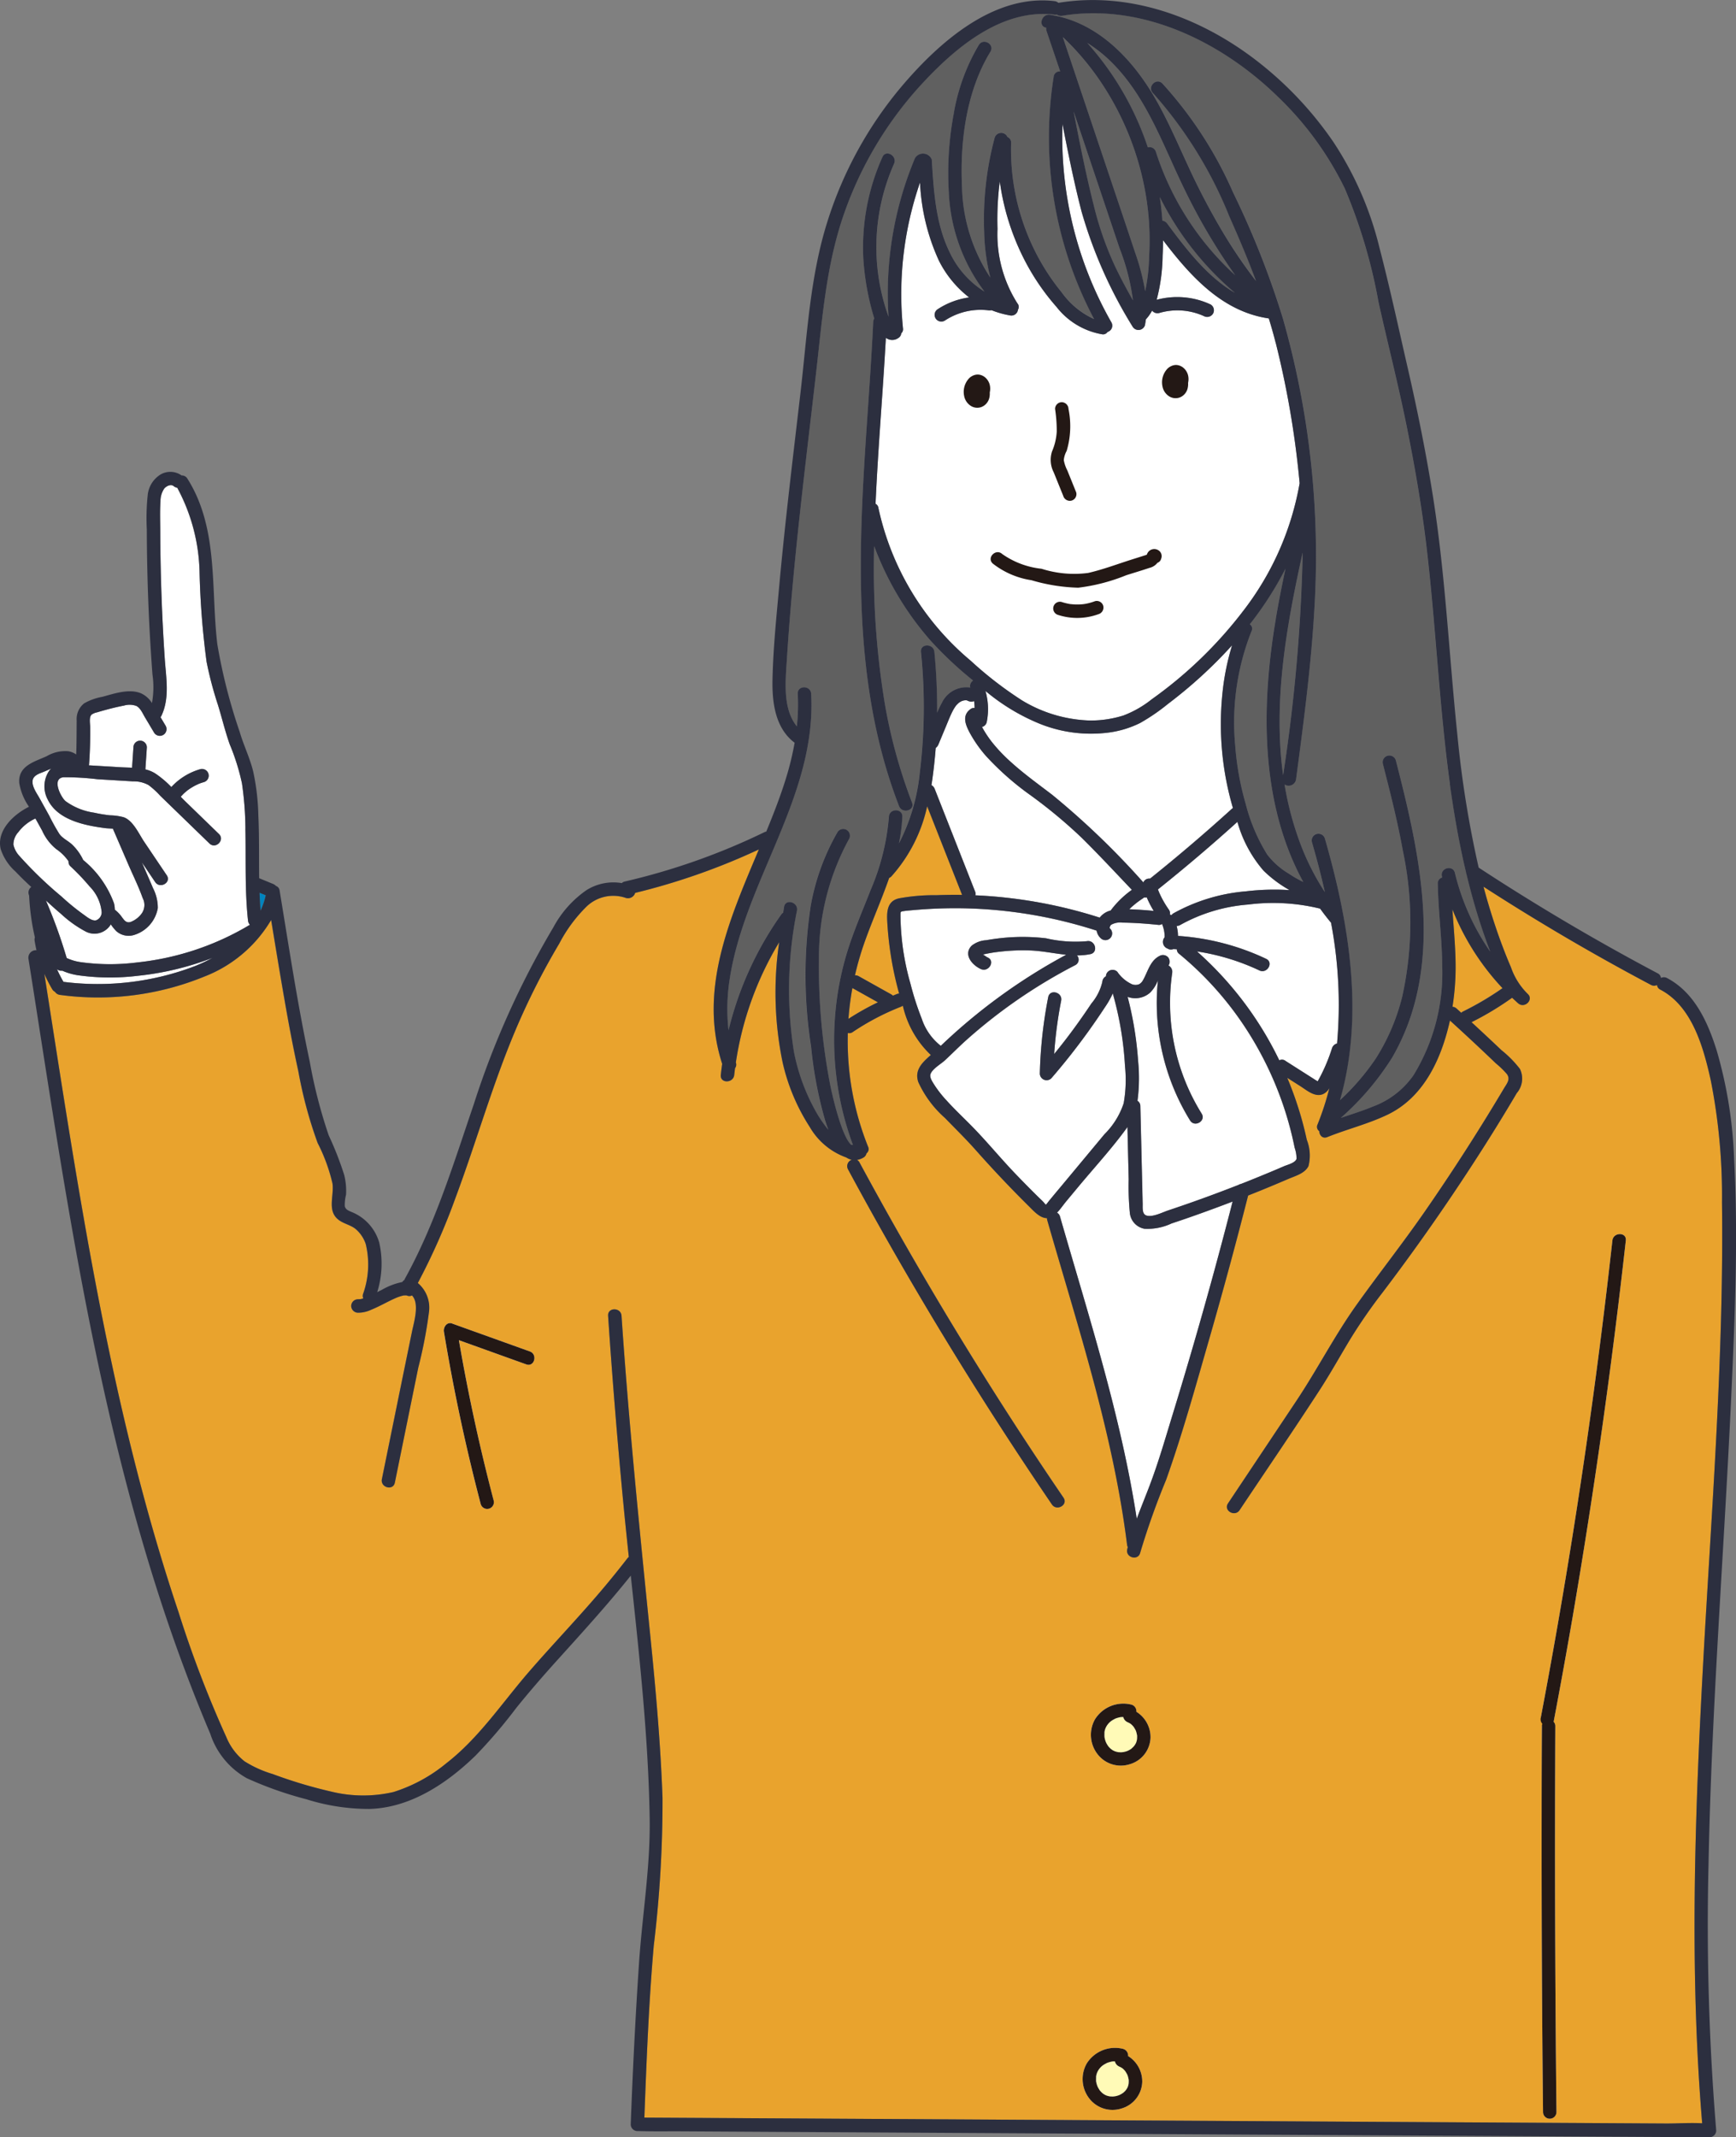 <svg id="グループ_48768" data-name="グループ 48768" xmlns="http://www.w3.org/2000/svg" width="139.167" height="171.25" viewBox="0 0 139.167 171.25">
  <rect x="0" y="0" width="139.167" height="171.25" fill="#808080" stroke="none"/>
  <g id="グループ_48769" data-name="グループ 48769" transform="translate(0 0)">
    <path id="パス_29751" data-name="パス 29751" d="M21.832,1173.3c1.24,7.057,2.656,14.087,4.479,21.018.915,3.478,1.932,6.93,3.078,10.34a90.059,90.059,0,0,0,3.848,10.058,4.751,4.751,0,0,0,1.46,1.932,9,9,0,0,0,2.246,1.013,37.439,37.439,0,0,0,4.692,1.409,10.755,10.755,0,0,0,4.989.037,12.554,12.554,0,0,0,4.243-2.306c2.621-2.032,4.449-4.813,6.6-7.3,2.029-2.343,4.185-4.572,6.172-6.951q.889-1.065,1.738-2.162a.582.582,0,0,1,.121-.115c-.167-1.573-.33-3.146-.479-4.719q-.691-7.3-1.182-14.607c-.047-.691,1.03-.688,1.076,0,.581,8.611,1.453,17.187,2.32,25.773.431,4.271.81,8.551.965,12.843a95.732,95.732,0,0,1-.7,11.837c-.4,4.583-.58,9.2-.754,13.794l1.748.01,6.242.036,9.223.053,11.306.065,12.387.071,12.448.072,11.609.067,9.856.057,7.059.041c.953.005,1.958-.067,2.923-.009-1.019-12.177-.6-24.41.06-36.6.673-12.385,1.685-24.792,1.525-37.2a47.654,47.654,0,0,0-.9-9.786c-.584-2.616-1.476-5.915-4.042-7.262a.463.463,0,0,1-.265-.374.511.511,0,0,1-.49-.008q-6.883-3.642-13.424-7.881.525,1.977,1.206,3.909c.307.863.637,1.719,1,2.561a5.515,5.515,0,0,0,1.337,2.128c.52.463-.24,1.21-.761.761-.164-.146-.325-.3-.484-.447a23.831,23.831,0,0,1-3.264,1.963c.807.743,1.617,1.483,2.411,2.24a8.636,8.636,0,0,1,1.481,1.506,1.78,1.78,0,0,1-.256,1.931c-1.63,2.77-3.361,5.484-5.156,8.149s-3.668,5.282-5.613,7.841a42.6,42.6,0,0,0-2.591,3.747c-.816,1.351-1.582,2.733-2.442,4.058-2.1,3.233-4.278,6.416-6.417,9.622-.382.573-1.315.035-.929-.543l5.443-8.158c1.7-2.541,3.1-5.28,4.872-7.764,1.787-2.5,3.693-4.914,5.447-7.442q2.6-3.748,4.993-7.631.687-1.115,1.358-2.242c.235-.4.553-.734.241-1.165a7.334,7.334,0,0,0-.882-.854q-1.82-1.745-3.688-3.438c-.023.1-.039.21-.064.314-.7,2.934-2.1,5.879-4.936,7.238-1.554.744-3.233,1.154-4.826,1.795-.381.153-.632-.15-.643-.476a.421.421,0,0,1-.138-.533,22.514,22.514,0,0,0,.945-2.914,1.118,1.118,0,0,1-.495.473c-.651.286-1.3-.294-1.815-.622l-1.065-.678a28.437,28.437,0,0,1,1.088,3.065q.274.942.48,1.9a3.445,3.445,0,0,1,.135,2.107c-.295.588-1.043.784-1.6,1.023q-1.152.494-2.313.967c-.307.125-.617.242-.925.364q-1.455,5.71-3.082,11.375c-1.1,3.813-2.162,7.673-3.494,11.413a60.494,60.494,0,0,0-2.076,5.84c-.165.672-1.2.388-1.038-.286.013-.055.03-.109.044-.164a.578.578,0,0,1-.059-.19c-1.109-8.885-3.937-17.438-6.4-26.009a.555.555,0,0,1-.021-.161c-.558.006-1.049-.554-1.456-.957q-2.2-2.177-4.258-4.5c-.793-.894-1.638-1.718-2.469-2.575a8.561,8.561,0,0,1-2.13-2.866c-.34-.979.341-1.6,1.014-2.184a7.778,7.778,0,0,1-2.252-3.945.733.733,0,0,1-.163.09,20.055,20.055,0,0,0-3.877,2.038.476.476,0,0,1-.364.062,22.52,22.52,0,0,0,1.62,9.117.425.425,0,0,1-.134.529.5.5,0,0,1-.223.325,1.48,1.48,0,0,1-.539.2.5.5,0,0,1,.216.216q5.81,10.749,12.463,21.012,1.908,2.941,3.884,5.838c.391.574-.541,1.113-.929.543q-6.882-10.1-12.944-20.719-1.737-3.046-3.4-6.131a.539.539,0,0,1,.3-.769,1.305,1.305,0,0,1-.447-.19A5.529,5.529,0,0,1,80,1165.824a15.991,15.991,0,0,1-2.182-5.2,27.716,27.716,0,0,1-.272-9.6,26.092,26.092,0,0,0-3.474,9.638h0a.458.458,0,0,1-.061.444c-.024.183-.049.366-.068.549-.073.681-1.15.689-1.076,0q.048-.447.111-.891c-1.92-5.939.6-11.63,2.941-17.18A53.144,53.144,0,0,1,66,1147.06a.6.6,0,0,1-.8.391,3.089,3.089,0,0,0-3.164.776,11.855,11.855,0,0,0-2.121,2.9,57.3,57.3,0,0,0-3.541,7.011c-1.835,4.361-3.123,8.93-4.776,13.359a52.581,52.581,0,0,1-3.028,6.833,2.575,2.575,0,0,1,.907,2.274,36.59,36.59,0,0,1-.864,4.5l-1.878,9.216c-.138.678-1.176.391-1.038-.286l1.613-7.915.8-3.9c.15-.734.627-2.25-.009-2.9a.448.448,0,0,1-.352.025c-.033-.012-.069-.019-.1-.031h0c-.044,0-.091,0-.138,0h-.026a.324.324,0,0,0-.044.005l-.115.026c-.089.022-.176.05-.262.08s-.169.063-.252.1l-.071.031-.134.061c-.2.093-.395.191-.59.29-.393.2-.785.4-1.192.565a2.425,2.425,0,0,1-1.053.233.551.551,0,0,1-.538-.538.543.543,0,0,1,.538-.538c.047,0,.214-.017.161,0,.057-.011.113-.022.169-.037.035-.01.069-.023.1-.034a.524.524,0,0,1-.022-.337,7,7,0,0,0,.221-4.015,2.715,2.715,0,0,0-.829-1.22c-.4-.313-.915-.4-1.322-.7-.981-.714-.373-1.936-.517-2.938a14.085,14.085,0,0,0-1.188-3.239A34.638,34.638,0,0,1,39,1161.382c-.43-1.962-.8-3.937-1.142-5.916-.362-2.074-.7-4.152-1.044-6.23a10.687,10.687,0,0,1-5.352,4.538,22.541,22.541,0,0,1-11.563,1.459.555.555,0,0,1-.4-.25.519.519,0,0,1-.221-.207,11.15,11.15,0,0,1-.639-1.274c1.038,6.6,2.043,13.214,3.2,19.8" transform="translate(-15.087 -1075.515)" fill="#e9a32d"/>
    <path id="パス_29752" data-name="パス 29752" d="M739.5,492.874a1.43,1.43,0,0,1-.038.457,1.068,1.068,0,0,1-.193.387,1.013,1.013,0,0,1-.451.328.968.968,0,0,1-.856-.112,1.207,1.207,0,0,1-.51-.77,1.591,1.591,0,0,1,.32-1.34.967.967,0,0,1,.356-.285.94.94,0,0,1,.364-.1.869.869,0,0,1,.264.029,1.015,1.015,0,0,1,.437.253,1.178,1.178,0,0,1,.295.489,1.3,1.3,0,0,1,.027.607c0,.018-.01.035-.014.053" transform="translate(-644.257 -462.192)" fill="#fff"/>
    <path id="パス_29753" data-name="パス 29753" d="M1006.619,505.745a1.429,1.429,0,0,1-.038.457,1.07,1.07,0,0,1-.193.387,1.012,1.012,0,0,1-.451.328.968.968,0,0,1-.856-.112,1.207,1.207,0,0,1-.51-.77,1.59,1.59,0,0,1,.32-1.34.969.969,0,0,1,.356-.285.94.94,0,0,1,.364-.1.867.867,0,0,1,.264.029,1.015,1.015,0,0,1,.437.253,1.177,1.177,0,0,1,.295.489,1.3,1.3,0,0,1,.027.607c0,.018-.01.035-.014.052" transform="translate(-927.277 -474.297)" fill="#fff"/>
    <path id="パス_29754" data-name="パス 29754" d="M889.865,549.343a.551.551,0,0,1-.662-.376q-.382-.943-.763-1.886a2.18,2.18,0,0,1-.134-1.689,4.707,4.707,0,0,0,.374-1.58,11.754,11.754,0,0,0-.134-1.817.541.541,0,0,1,.538-.538.551.551,0,0,1,.538.538,6.922,6.922,0,0,1-.147,3.366,1.858,1.858,0,0,0-.229.737,2.868,2.868,0,0,0,.282.824l.712,1.761a.542.542,0,0,1-.376.662" transform="translate(-803.966 -509.229)" fill="#fff"/>
    <path id="パス_29755" data-name="パス 29755" d="M787.482,739.851a.448.448,0,0,1-.3.361,1.137,1.137,0,0,1-.635.41c-.619.206-1.245.393-1.868.59a14.953,14.953,0,0,1-3.85,1,14.555,14.555,0,0,1-3.754-.6,6.633,6.633,0,0,1-3.1-1.337c-.51-.471.252-1.23.761-.761a6.709,6.709,0,0,0,3.149,1.18,8.6,8.6,0,0,0,3.739.335c1.183-.27,2.344-.711,3.5-1.077l.934-.295.208-.065a.392.392,0,0,1,.064-.031l.014-.043a.615.615,0,0,1,.907-.309.55.55,0,0,1,.247.608l-.008.042" transform="translate(-694.392 -695.121)" fill="#fff"/>
    <path id="パス_29756" data-name="パス 29756" d="M852.7,809a4.891,4.891,0,0,0,.71.174l.025,0,.092.01.157.013q.184.011.368.008t.367-.022l.1-.013c.057-.009.115-.018.172-.03a4.438,4.438,0,0,0,.7-.2.54.54,0,0,1,.662.376.553.553,0,0,1-.376.662,4.972,4.972,0,0,1-3.263.057A.538.538,0,1,1,852.7,809" transform="translate(-767.609 -760.77)" fill="#fff"/>
    <path id="パス_29757" data-name="パス 29757" d="M148.352,1700.174q2.813-14.788,4.725-29.729.546-4.258,1.02-8.525c.076-.681,1.153-.688,1.076,0q-1.686,15.13-4.26,30.143-.725,4.2-1.522,8.4c0,.01-.006.019-.008.028a.489.489,0,0,1,.138.352q-.058,12.007.029,24.015.025,3.446.063,6.892a.538.538,0,0,1-1.076,0q-.129-12.007-.113-24.014,0-3.447.022-6.893a.735.735,0,0,0-.091-.667" transform="translate(-24.839 -1562.522)" fill="#fff"/>
    <path id="パス_29758" data-name="パス 29758" d="M791.688,2298.328a2.355,2.355,0,0,1-2.632-.851,2.531,2.531,0,0,1-.169-2.745,2.678,2.678,0,0,1,2.926-1.177.538.538,0,0,1,.382.568,2.4,2.4,0,0,1,1.146,2.069,2.3,2.3,0,0,1-1.653,2.135" transform="translate(-701.109 -2156.969)" fill="#fff"/>
    <path id="パス_29759" data-name="パス 29759" d="M809.267,2313.024c0-.025,0-.05-.006-.074-.021-.087-.035-.175-.062-.26-.012-.037-.025-.073-.038-.11v0c-.009-.021-.019-.041-.029-.061-.046-.081-.091-.161-.143-.238-.005-.008,0,0,0-.008l-.01-.01c-.036-.04-.071-.08-.109-.118s-.056-.052-.084-.078l-.012-.01-.043-.03c-.033-.02-.064-.041-.1-.06s-.2-.088-.081-.043a.6.6,0,0,1-.385-.428c-.025,0-.049,0-.074,0l-.1.006h-.027l-.026.006a2.666,2.666,0,0,0-.288.073l-.094.033-.027.009-.027.015c-.073.04-.146.076-.217.12a1.351,1.351,0,0,0-.342.3c-.008.009-.1.136-.038.045-.019.027-.037.054-.055.081s-.051.084-.074.128l-.034.071-.027.072c-.013.039-.024.077-.034.116s-.017.079-.026.118c0,.013,0,.011,0,.019s0,.037,0,.055c0,.09-.006.178,0,.267,0,.018,0,.035,0,.052s.014.084.016.095a2.191,2.191,0,0,0,.064.235l.027.075.052.111c.038.072.083.139.126.208l.015.026.018.02c.022.024.042.049.064.072a1.841,1.841,0,0,0,.155.145l.069.051c.041.027.083.051.126.074.009,0,.075.034.083.039l.073.026a1.81,1.81,0,0,0,.238.056h.009c.047,0,.094.005.141.006l.094,0c.018,0,.118-.014.131-.014.064-.012.128-.025.19-.042.038-.011.075-.025.113-.036l.047-.017a1.98,1.98,0,0,0,.188-.1c.04-.024.079-.051.118-.076l.022-.013.018-.017c.057-.053.115-.1.167-.163.008-.009.055-.073.056-.072.014-.021.028-.041.041-.062s.04-.068.058-.1l.029-.064c.009-.026.022-.066.022-.065.016-.052.026-.1.039-.156,0-.01,0-.026.006-.041,0-.045.007-.091.008-.136s0-.077,0-.115" transform="translate(-718.113 -2173.915)" fill="#fffab7"/>
    <path id="パス_29760" data-name="パス 29760" d="M802.981,2757.011a.538.538,0,0,1,.381.568,2.4,2.4,0,0,1,1.146,2.069,2.3,2.3,0,0,1-1.653,2.135,2.356,2.356,0,0,1-2.632-.85,2.531,2.531,0,0,1-.168-2.745,2.678,2.678,0,0,1,2.926-1.177" transform="translate(-712.941 -2592.839)" fill="#fff"/>
    <path id="パス_29761" data-name="パス 29761" d="M817.816,2776.533c0,.006.014.084.016.095a2.162,2.162,0,0,0,.064.235s.018.048.027.074.046.1.052.111c.038.073.083.139.125.208l.015.026.018.02c.022.024.042.049.064.072a1.907,1.907,0,0,0,.154.145l.069.051c.041.026.083.051.126.074.009.005.076.034.083.039l.073.025a1.774,1.774,0,0,0,.238.056h.009c.047,0,.094.006.141.006l.094,0c.018,0,.118-.014.131-.014.064-.012.128-.025.19-.042.038-.011.075-.024.112-.036l.047-.017a2.036,2.036,0,0,0,.188-.1c.041-.024.079-.051.118-.076l.022-.013.017-.017c.057-.053.115-.1.167-.163.008-.009.055-.073.056-.072.014-.021.028-.041.041-.062s.04-.068.058-.1l.029-.065.022-.065c.016-.052.026-.1.039-.156a.405.405,0,0,0,.007-.041c0-.045.007-.091.008-.136s0-.077,0-.115,0-.05-.006-.075c-.021-.087-.035-.174-.062-.26-.012-.037-.025-.073-.038-.11v0c-.01-.021-.019-.041-.03-.061-.046-.081-.09-.161-.143-.238-.005-.008,0,0,0-.008l-.01-.011c-.036-.04-.071-.08-.109-.118s-.056-.052-.084-.078l-.013-.01-.043-.029c-.033-.02-.064-.041-.1-.06s-.2-.088-.081-.043a.6.6,0,0,1-.385-.428c-.025,0-.049,0-.074,0l-.1.006h-.027l-.026.006a2.665,2.665,0,0,0-.288.073l-.094.033-.027.009-.027.015c-.073.04-.146.076-.217.12a1.352,1.352,0,0,0-.342.3c-.008.009-.1.136-.038.045-.018.027-.038.054-.055.082s-.051.084-.075.128c0,0-.021.044-.034.071s-.028.075-.027.072q-.019.058-.034.117c-.01.039-.017.079-.026.118,0,.013,0,.011,0,.019s0,.037,0,.055c0,.09-.006.177,0,.267,0,.017,0,.034,0,.052" transform="translate(-729.945 -2609.785)" fill="#fffab7"/>
    <path id="パス_29762" data-name="パス 29762" d="M1793.586,1744.054h0" transform="translate(-1761.196 -1640.249)" fill="#fff"/>
    <path id="パス_29763" data-name="パス 29763" d="M1619.093,1781.334l6.227,2.235c.647.232.368,1.272-.286,1.038l-5.394-1.936q1.114,6.474,2.776,12.836a.538.538,0,0,1-1.038.286q-1.793-6.826-2.947-13.8c-.061-.366.237-.814.662-.662" transform="translate(-1582.847 -1675.283)" fill="#fff"/>
    <path id="パス_29764" data-name="パス 29764" d="M2144.5,1034.94c-.313.121-.725.274-.785.651-.075.48.339,1.035.558,1.429l.783,1.412a16.067,16.067,0,0,0,.8,1.44c.255.365.721.563,1.042.872a4.221,4.221,0,0,1,.845,1.164c.009.018.013.035.02.053a8.043,8.043,0,0,1,2.473,3.47,2.249,2.249,0,0,1,.069.522,2.713,2.713,0,0,1,.589.62c.182.241.334.454.665.363a1.962,1.962,0,0,0,.928-.724,1.182,1.182,0,0,0,.053-1.19c-.327-.925-.774-1.821-1.163-2.722l-1.229-2.843c-.211-.021-.432-.021-.631-.047-1.647-.217-3.828-.651-4.61-2.325a2.23,2.23,0,0,1,.118-2.245,1.352,1.352,0,0,1,.192-.2c-.24.1-.478.209-.721.3" transform="translate(-2141.1 -973.057)" fill="#fff"/>
    <path id="パス_29765" data-name="パス 29765" d="M2017.553,680.6a26.662,26.662,0,0,0-.276-3.631,17.628,17.628,0,0,0-.978-3.124c-.374-1.047-.63-2.14-.958-3.2a29.529,29.529,0,0,1-.9-3.414,65.31,65.31,0,0,1-.565-7.226,14.885,14.885,0,0,0-1.8-6.739.551.551,0,0,1-.28-.126c-.227-.19-.6.011-.755.2a1.781,1.781,0,0,0-.3,1.018c-.056.787-.022,1.589-.019,2.377q.009,2.574.1,5.148.089,2.518.258,5.033c.1,1.533.422,3.17-.257,4.614a.539.539,0,0,1-.081.124l.411.688a.538.538,0,0,1-.929.543l-.727-1.218c-.179-.3-.357-.739-.684-.909a1.591,1.591,0,0,0-1-.03c-.488.092-.973.21-1.452.34q-.351.094-.7.2a1.164,1.164,0,0,0-.435.178c-.228.2-.125.715-.121.982q.019,1.491-.086,2.979a.6.6,0,0,1-.018.107l2.547.153c.3.018.6.023.916.039q.054-.814.109-1.629a.538.538,0,1,1,1.076,0q-.059.883-.118,1.766a2.589,2.589,0,0,1,.791.322,7.85,7.85,0,0,1,1.292,1.089,5.034,5.034,0,0,1,2.313-1.43.538.538,0,1,1,.286,1.038c-.111.032-.22.067-.328.107l-.1.04-.013.005c-.012,0-.024.01-.036.014l.016-.006,0,0-.066.03a4.5,4.5,0,0,0-.6.339q-.068.046-.134.094l-.053.039c-.088.073-.176.145-.259.223s-.177.19-.264.287c.142.147.283.292.426.429l2.63,2.549c.5.483-.263,1.243-.761.761l-3.945-3.824a6.592,6.592,0,0,0-.941-.857,2.471,2.471,0,0,0-1.248-.292q-1.42-.087-2.839-.171a21.742,21.742,0,0,0-2.7-.159c-1,.069-.256,1.571.137,1.912a5.115,5.115,0,0,0,2.288.927,11.792,11.792,0,0,0,1.286.212,4.492,4.492,0,0,1,1.1.156c.758.282,1.208,1.333,1.631,1.961l1.812,2.688c.388.576-.544,1.115-.929.543l-1.067-1.582.154.356c.246.57.495,1.139.739,1.711a3.453,3.453,0,0,1,.384,1.6,2.739,2.739,0,0,1-1.965,2.172,1.488,1.488,0,0,1-1.375-.333,3.9,3.9,0,0,1-.431-.532,1.524,1.524,0,0,1-2.043.556,9.242,9.242,0,0,1-1.924-1.376c-.424-.357-.835-.73-1.244-1.1a40.718,40.718,0,0,1,1.67,4.614,3.982,3.982,0,0,0,1.091.33,17.033,17.033,0,0,0,4.587.026,22.035,22.035,0,0,0,9-3.007l.017-.008a.552.552,0,0,1-.153-.331c-.267-2.446-.159-4.9-.211-7.358" transform="translate(-1997.881 -614.192)" fill="#fff"/>
    <path id="パス_29766" data-name="パス 29766" d="M2052.277,1290.456a.526.526,0,0,1-.424-.113,10.078,10.078,0,0,0,.511,1.007,21.827,21.827,0,0,0,10.57-1.269,13.708,13.708,0,0,0,1.387-.655,23.308,23.308,0,0,1-6.023,1.445,18.389,18.389,0,0,1-4.794-.05,4.89,4.89,0,0,1-1.227-.365" transform="translate(-2047.277 -1212.681)" fill="#fff"/>
    <path id="パス_29767" data-name="パス 29767" d="M1980.478,1203.261a6.005,6.005,0,0,0,.408-1.226l-.489-.2q.025.714.081,1.427" transform="translate(-1959.59 -1130.302)" fill="#0084be"/>
    <path id="パス_29768" data-name="パス 29768" d="M388.948,79.5c-.859-6.28-1.126-12.619-1.865-18.912-.389-3.312-.961-6.6-1.624-9.866-.667-3.289-1.5-6.537-2.231-9.812a42.75,42.75,0,0,0-2.71-9.129,25.828,25.828,0,0,0-5.337-7.322c-4.5-4.4-10.89-7.559-17.314-6.512a.549.549,0,0,1-.43-.1.521.521,0,0,1-.181.011c-4.317-.506-8.085,2.757-10.8,5.73A29.829,29.829,0,0,0,340.4,33.772c-1.458,4.143-1.758,8.457-2.257,12.788-.567,4.929-1.176,9.854-1.666,14.792-.271,2.728-.506,5.459-.678,8.195-.108,1.723-.346,3.922.8,5.344a16.464,16.464,0,0,0,.072-2.608c-.038-.692,1.039-.69,1.076,0,.444,8.194-5.3,14.944-6.524,22.814a15.4,15.4,0,0,0-.1,4.144,27.029,27.029,0,0,1,4.219-9.268.569.569,0,0,1,.157-.15c.024-.154.047-.309.071-.462.108-.682,1.145-.393,1.038.286a31.916,31.916,0,0,0-.248,11.307,15.948,15.948,0,0,0,1.7,4.694,9.924,9.924,0,0,0,1.061,1.568c-.11-.291-.2-.56-.266-.769a32.655,32.655,0,0,1-1.118-5.893,36.93,36.93,0,0,1-.03-11.279,18.192,18.192,0,0,1,2.14-5.892.538.538,0,0,1,.929.543,19.651,19.651,0,0,0-2.406,9.469,49.811,49.811,0,0,0,.884,10.133c.091.5.867,4.114,1.689,4.885.054.01.108.02.164.027a24.15,24.15,0,0,1-.484-15.432c.521-1.7,1.239-3.329,1.882-4.983a18.677,18.677,0,0,0,1.472-5.885c.031-.69,1.107-.693,1.076,0a13.769,13.769,0,0,1-.272,2.128,15.788,15.788,0,0,0,1.665-5.61,43.312,43.312,0,0,0,.1-9.731c-.066-.689,1.01-.684,1.076,0a47.032,47.032,0,0,1,.219,4.881,7.275,7.275,0,0,1,.382-.808,2.169,2.169,0,0,1,2.279-1.217.485.485,0,0,1,0-.254.554.554,0,0,1,.228-.308,30.036,30.036,0,0,1-3.382-3.169,24.249,24.249,0,0,1-4.543-7.587,66.042,66.042,0,0,0,.852,12.644A42.043,42.043,0,0,0,345.838,81c.251.646-.789.926-1.038.286-3.68-9.489-3.3-19.852-2.634-29.825.2-2.988.42-5.975.562-8.967a.537.537,0,0,1,.088-.274,20.959,20.959,0,0,1-.875-4.7,17.64,17.64,0,0,1,1.528-8.245c.282-.631,1.21-.084.929.543a16.433,16.433,0,0,0-.656,11.62c.067.213.141.424.217.635a28.027,28.027,0,0,1,2.118-12.708.756.756,0,0,1,1.346.111c.156,2.5.306,5.11,1.418,7.4a7.48,7.48,0,0,0,2.816,3.189,14.218,14.218,0,0,1-2.868-7.968,25.748,25.748,0,0,1,.387-6.252,15.988,15.988,0,0,1,2.014-5.557c.361-.59,1.292-.05.929.543-1.936,3.164-2.45,7.2-2.278,10.847a13.708,13.708,0,0,0,2.288,7.266,16.318,16.318,0,0,1-.511-3.7,25.361,25.361,0,0,1,.845-7.534.545.545,0,0,1,1.02-.052.47.47,0,0,1,.294.472,18.2,18.2,0,0,0,1.755,8.344,17.791,17.791,0,0,0,2.3,3.633,6.441,6.441,0,0,0,2.606,2.133A31.077,31.077,0,0,1,357.2,22.8a.479.479,0,0,1,.515-.385l-1.085-3.229a.5.5,0,0,1-.018-.269c-.682-.1-.392-1.136.287-1.037,3.748.547,6.556,3.475,8.384,6.606,1.028,1.761,1.829,3.641,2.685,5.489a56.046,56.046,0,0,0,2.877,5.467,39.57,39.57,0,0,0,2.56,3.729c-.643-1.723-1.361-3.419-2.113-5.111a33.8,33.8,0,0,0-6.137-9.913c-.48-.5.28-1.261.761-.761a31.99,31.99,0,0,1,5.679,8.756,69.671,69.671,0,0,1,3.978,10.06A69.5,69.5,0,0,1,378.1,65.263c-.256,4.646-.868,9.263-1.481,13.873a.6.6,0,0,1-.921.413,24.994,24.994,0,0,0,1.21,4.6,20.03,20.03,0,0,0,2.012,4c-.3-1.344-.651-2.674-1.027-3.979a.538.538,0,0,1,1.038-.286c1.941,6.731,3.164,14.132,1.192,20.966A19.322,19.322,0,0,0,383,101.532a16.664,16.664,0,0,0,2.14-5.012,27.616,27.616,0,0,0,.045-11.661c-.423-2.34-1.008-4.647-1.6-6.948a.538.538,0,0,1,1.038-.286c1.984,7.7,3.962,16.494-.306,23.824a22.054,22.054,0,0,1-4.112,4.822c.865-.293,1.736-.568,2.582-.915a6.853,6.853,0,0,0,3.252-2.51,15.681,15.681,0,0,0,2.3-8.777c-.014-2.2-.317-4.377-.353-6.572a.48.48,0,0,1,.355-.493c-.007-.029-.016-.059-.023-.088-.163-.673.874-.96,1.038-.286a18.907,18.907,0,0,0,2.838,6.314q-.777-2.034-1.367-4.132c-.193-.685-.371-1.375-.537-2.066a.513.513,0,0,1-.035-.143c-.557-2.341-.972-4.714-1.3-7.1" transform="translate(-272.723 -16.693)" fill="#606060"/>
    <path id="パス_29769" data-name="パス 29769" d="M594.964,1233.753a46.2,46.2,0,0,1,10.057-7.3c-.97-.1-1.943-.31-2.907-.345a15.923,15.923,0,0,0-2.423.1,11.463,11.463,0,0,0-1.226.2c-.041.008-.082.021-.123.031.122.057.259.178.38.232.632.28.085,1.208-.543.929-.69-.306-1.434-1.157-.744-1.87a2.051,2.051,0,0,1,1.169-.441c.531-.094,1.067-.164,1.6-.209a16.072,16.072,0,0,1,3.2.055,10.4,10.4,0,0,0,3.26.233c.676-.137.965.9.286,1.037a5.359,5.359,0,0,1-1.074.1.492.492,0,0,1-.133.784,42.088,42.088,0,0,0-8.693,5.97c-.6.536-1.165,1.109-1.754,1.657-.325.3-1,.674-1.154,1.1-.093.262.141.6.277.823a8.927,8.927,0,0,0,1.005,1.286c.7.775,1.465,1.481,2.19,2.23,1.125,1.162,2.156,2.417,3.275,3.588q.922.965,1.871,1.9c.151.149.313.293.457.449,0,0,.16.194.165.194.038,0,.214-.249.248-.29.3-.362.6-.727.907-1.09l3.559-4.275a6.253,6.253,0,0,0,1.524-2.479,10.733,10.733,0,0,0,.106-2.972,26.438,26.438,0,0,0-.984-5.827,6.8,6.8,0,0,1-.592,1.059q-.656,1-1.358,1.978-1.4,1.946-2.974,3.765a.543.543,0,0,1-.918-.381,36.28,36.28,0,0,1,.672-6.125c.133-.679,1.171-.392,1.038.286a34.349,34.349,0,0,0-.559,4.26c.6-.731,1.178-1.472,1.732-2.236q.644-.888,1.25-1.8a4.142,4.142,0,0,0,.879-1.741.54.54,0,0,1,.293-.443.5.5,0,0,1,.148-.356.543.543,0,0,1,.761,0,2.865,2.865,0,0,0,1.179,1,.809.809,0,0,0,.54.007.692.692,0,0,0,.1-.061c.011-.009.051-.037.063-.049.033-.031.062-.065.093-.1l.007-.008.032-.047c.421-.7.581-1.622,1.374-2.017a.552.552,0,0,1,.736.193,1.243,1.243,0,0,0,.272,1.166,16.8,16.8,0,0,0,2.359,11.285c.366.59-.564,1.131-.929.543a17.926,17.926,0,0,1-2.575-11.234,2.806,2.806,0,0,1-.625.992,1.794,1.794,0,0,1-1.816.337,27.69,27.69,0,0,1,.849,5.134,13.718,13.718,0,0,1-.05,3.2.5.5,0,0,1,.231.426l.108,4.562.052,2.172c.009.362.016.724.026,1.086.008.3-.063.821.294.942.488.165,1.291-.253,1.732-.4q1.07-.357,2.133-.734c1.187-.421,2.365-.866,3.538-1.325a.484.484,0,0,1,.15-.058c.145-.057.292-.111.437-.169q1-.4,1.992-.813.531-.223,1.06-.451c.272-.117.9-.263,1-.594a2.723,2.723,0,0,0-.151-.885q-.088-.438-.19-.872-.225-.954-.517-1.891a27.488,27.488,0,0,0-3.081-6.608,26.394,26.394,0,0,0-5.474-6.17.446.446,0,0,1-.181-.361L613.6,1226a.531.531,0,0,1-.331.017.674.674,0,0,1-.1-.05.565.565,0,0,1-.264-.908,3.364,3.364,0,0,0-.022-.394,3.322,3.322,0,0,0-.185-.676.417.417,0,0,1-.276.074c-.958-.1-1.923-.172-2.887-.182a1.483,1.483,0,0,0-.944.19c.065-.048-.03.054,0,.01a.664.664,0,0,0-.036.056l-.029.057c0,.017-.014.051-.02.073s0,.018,0,.031a.139.139,0,0,1,0,.015l.007.025h0c.008.006.011.009.03.026a.538.538,0,0,1-.761.761,1.053,1.053,0,0,1-.323-.6,36.968,36.968,0,0,0-10.75-1.793q-1.353-.022-2.706.056-.676.038-1.35.1c-.207.019-.416.035-.621.064-.287.041-.3.037-.3.321a20.529,20.529,0,0,0,.8,5.5,23.1,23.1,0,0,0,.9,2.793,4.588,4.588,0,0,0,1.548,2.188" transform="translate(-519.544 -1149.949)" fill="#fff"/>
    <path id="パス_29770" data-name="パス 29770" d="M685.488,1545.7c.692-1.825,1.232-3.713,1.805-5.579q1.767-5.75,3.351-11.555.754-2.764,1.463-5.54-1.325.508-2.66.986-1.113.4-2.234.77a4.552,4.552,0,0,1-2.163.426,1.436,1.436,0,0,1-1.182-1.294,22.3,22.3,0,0,1-.09-2.666l-.1-4.207c-.034.051-.066.1-.1.152-1.174,1.61-2.548,3.1-3.823,4.632l-.977,1.174c-.24.288-.474.638-.747.919a.5.5,0,0,1,.242.313c2.3,8,4.884,15.974,6.151,24.219.341-.921.716-1.831,1.065-2.751" transform="translate(-593.297 -1426.746)" fill="#fff"/>
    <path id="パス_29771" data-name="パス 29771" d="M543.671,1228.362l1.453.925.765.487c.106.068.211.138.321.2l.067.035.034-.062c.069-.123.134-.248.2-.373q.183-.357.347-.724a14.456,14.456,0,0,0,.563-1.489.562.562,0,0,1,.4-.372,35.15,35.15,0,0,0-.481-9.69c-.309-.37-.6-.749-.876-1.133a.6.6,0,0,1-.086-.014,15.834,15.834,0,0,0-5.683-.305,13.278,13.278,0,0,0-5.431,1.63.509.509,0,0,1-.3.078,3.978,3.978,0,0,1,.092.454,3.177,3.177,0,0,1,.016.354,19.536,19.536,0,0,1,7.072,1.833c.626.3.08,1.224-.543.929a18.114,18.114,0,0,0-5-1.518,27.775,27.775,0,0,1,6.592,8.723.466.466,0,0,1,.486.032" transform="translate(-440.641 -1143.37)" fill="#fff"/>
    <path id="パス_29772" data-name="パス 29772" d="M564.015,1456.689c-.025,0-.016.011,0,0" transform="translate(-458.416 -1369.989)" fill="#fff"/>
    <path id="パス_29773" data-name="パス 29773" d="M817,165.033a17.875,17.875,0,0,0-1.074-4.172l-1.936-5.764-1.749-5.2c.492,2.524.99,5.05,1.618,7.54a26.32,26.32,0,0,0,1.655,4.77c.453.966.961,1.9,1.486,2.832" transform="translate(-726.179 -140.971)" fill="#606060"/>
    <path id="パス_29774" data-name="パス 29774" d="M793.585,61.453c.668,1.988,1.34,3.974,2,5.964a18.5,18.5,0,0,1,.807,3.124,14.706,14.706,0,0,0,.318-2.782,21.939,21.939,0,0,0-.261-4.929,23.148,23.148,0,0,0-3.636-9.108A21.517,21.517,0,0,0,789.8,50.18l3.787,11.273" transform="translate(-704.594 -47.193)" fill="#606060"/>
    <path id="パス_29775" data-name="パス 29775" d="M675.3,266.374a.551.551,0,0,1,.386.226c1.5,2.013,3.207,4.254,5.424,5.544a24.083,24.083,0,0,1-6.032-7.713c.1.645.177,1.293.221,1.943" transform="translate(-582.119 -248.692)" fill="#606060"/>
    <path id="パス_29776" data-name="パス 29776" d="M679.111,66.48a.53.53,0,0,1,.654.356,22.857,22.857,0,0,0,6.375,9.9,47.621,47.621,0,0,1-4.046-6.826c-1.711-3.486-3.015-7.371-5.809-10.181a11.07,11.07,0,0,0-2-1.6,23.747,23.747,0,0,1,4.83,8.353" transform="translate(-587.106 -54.667)" fill="#606060"/>
    <path id="パス_29777" data-name="パス 29777" d="M619.915,184.712c-.167-.652-.354-1.3-.55-1.936-3.732-.546-6.285-3.39-8.476-6.266,0,.412-.009.825-.031,1.237a14.48,14.48,0,0,1-.48,3.544,6.33,6.33,0,0,1,4.326.373.542.542,0,0,1,.193.736.551.551,0,0,1-.736.193,5.161,5.161,0,0,0-3.579-.245.543.543,0,0,1-.569-.195,3.476,3.476,0,0,1-.513.716c-.019.15-.032.3-.061.452a.544.544,0,0,1-.983.129,36.555,36.555,0,0,1-4.1-9.233c-.595-2.309-1.069-4.653-1.527-7a29.955,29.955,0,0,0,3.917,15.878.527.527,0,0,1-.31.77.419.419,0,0,1-.435.187,5.9,5.9,0,0,1-3.646-2.192,18.459,18.459,0,0,1-2.653-3.931,19.47,19.47,0,0,1-1.893-6.147,23.967,23.967,0,0,0-.188,3.828,10.3,10.3,0,0,0,1.6,5.971.421.421,0,0,1,.037.5.528.528,0,0,1-.655.454,7.4,7.4,0,0,1-1.463-.417.766.766,0,0,1-.258.012,5.207,5.207,0,0,0-3.492.829.538.538,0,0,1-.543-.929,6.123,6.123,0,0,1,2.5-.93,8.591,8.591,0,0,1-2.427-2.951,16.748,16.748,0,0,1-1.511-6.262,27.326,27.326,0,0,0-1.366,11.691.439.439,0,0,1-.142.4.486.486,0,0,1-.256.386.828.828,0,0,1-.977-.032c-.242,4.422-.628,8.867-.824,13.309a.433.433,0,0,1,.229.342,22.009,22.009,0,0,0,7.4,12.232,29.872,29.872,0,0,0,4.118,3.18A11.131,11.131,0,0,0,605.013,215a8.734,8.734,0,0,0,2.7-.4,8.378,8.378,0,0,0,2.274-1.3,33.985,33.985,0,0,0,7.331-7.078,23.274,23.274,0,0,0,4.523-10.23c-.01-.109-.017-.217-.028-.326a73.6,73.6,0,0,0-1.893-10.956" transform="translate(-517.657 -157.266)" fill="#fff"/>
    <path id="パス_29778" data-name="パス 29778" d="M816.55,942.762l-.07-.016a.994.994,0,0,0-.117,0c-.013,0-.079.011-.079.01a.92.92,0,0,0-.4.176c-.015.01-.02.013-.022.013l-.029.027c-.029.027-.058.054-.086.082a1.284,1.284,0,0,0-.15.172,3.661,3.661,0,0,0-.305.532c-.177.369-.315.731-.485,1.136l-.573,1.373a.7.7,0,0,1-.224.294q-.1,1.272-.274,2.534c-.021.149-.045.3-.069.448a.546.546,0,0,1,.257.29l3.24,8.225a.469.469,0,0,1,.022.31q1.566.068,3.122.267a38.26,38.26,0,0,1,6.845,1.523,1.607,1.607,0,0,1,.893-.574.3.3,0,0,1,.023-.044,7.647,7.647,0,0,1,1.668-1.608c-1.324-1.392-2.636-2.8-4-4.153a39.838,39.838,0,0,0-4.083-3.4,22.7,22.7,0,0,1-3.61-3.174,10.3,10.3,0,0,1-1.3-1.854c-.341-.64-.648-1.379.047-1.894a.454.454,0,0,1,.33-.1c0-.121,0-.242-.009-.363,0-.036-.008-.072-.012-.108,0-.008-.009-.055-.014-.088a.59.59,0,0,1-.488-.015c.061.03-.039-.014-.054-.018" transform="translate(-739.001 -886.632)" fill="#fff"/>
    <path id="パス_29779" data-name="パス 29779" d="M772.823,1243.878l.012.028c0-.01-.007-.019-.011-.029h0" transform="translate(-679.666 -1169.844)" fill="#fff"/>
    <path id="パス_29780" data-name="パス 29780" d="M696.779,872.507a19.819,19.819,0,0,1,.786-3.946,37.016,37.016,0,0,1-5.141,4.7,15.893,15.893,0,0,1-2.235,1.533,8.005,8.005,0,0,1-2.656.783,11.014,11.014,0,0,1-5.7-.85,16.466,16.466,0,0,1-4.05-2.5,5.224,5.224,0,0,1,.1,2.516.524.524,0,0,1-.373.372c.064.118.128.237.2.351a8.988,8.988,0,0,0,.57.829,12.68,12.68,0,0,0,1.463,1.556c1.066.978,2.244,1.822,3.393,2.7a63.91,63.91,0,0,1,7.31,7.026.511.511,0,0,1,.338-.3.589.589,0,0,1,.188-.009q3.356-2.688,6.543-5.576a.592.592,0,0,1,.111-.079,23.876,23.876,0,0,1-.853-9.106" transform="translate(-598.79 -816.865)" fill="#fff"/>
    <path id="パス_29781" data-name="パス 29781" d="M607.516,1106.4q-3.1,2.8-6.37,5.411c.016.042.028.086.045.129l.022.056c.014.037.032.073.048.11q.065.146.136.289a7.82,7.82,0,0,0,.636,1.061.469.469,0,0,1,.062.369h0a.749.749,0,0,1,.129.057.552.552,0,0,1,.171-.156,14.414,14.414,0,0,1,5.808-1.758,19.214,19.214,0,0,1,3.5-.093,9.874,9.874,0,0,1-2.1-1.566,10.122,10.122,0,0,1-2.093-3.91" transform="translate(-508.32 -1040.549)" fill="#fff"/>
    <path id="パス_29782" data-name="パス 29782" d="M777.122,1201.063h0" transform="translate(-684.214 -1129.577)" fill="#fff"/>
    <path id="パス_29783" data-name="パス 29783" d="M785.627,1207.934a.524.524,0,0,1-.216.008.6.6,0,0,1-.094.088q-.138.09-.272.185l-.118.086-.065.048-.04.03,0,0-.05.04-.122.1q-.119.1-.234.2c-.062.056-.118.118-.178.177l.518.026c.48.024.958.063,1.436.11a8.231,8.231,0,0,1-.564-1.1" transform="translate(-693.701 -1136.039)" fill="#fff"/>
    <path id="パス_29784" data-name="パス 29784" d="M585.5,744.3c-1.292,5.845-2.375,11.917-1.561,17.816A136.035,136.035,0,0,0,585.5,744.3" transform="translate(-481.076 -700.004)" fill="#606060"/>
    <path id="パス_29785" data-name="パス 29785" d="M586.24,769.157c.23-1.354.5-2.7.783-4.045a27.442,27.442,0,0,1-2.87,4.478.413.413,0,0,1,.145.539,19.831,19.831,0,0,0-1.314,9.143,22.871,22.871,0,0,0,.837,4.689,14.493,14.493,0,0,0,1.723,4.071,6.05,6.05,0,0,0,1.711,1.524,9.7,9.7,0,0,0,1.183.674c-3.447-6.319-3.39-14.051-2.2-21.073" transform="translate(-483.967 -719.574)" fill="#606060"/>
    <path id="パス_29786" data-name="パス 29786" d="M1045.812,1092.772a15.576,15.576,0,0,1,3.06-.263c.684-.028,1.368-.029,2.052-.019l-2.8-7.11a12.326,12.326,0,0,1-2.861,5.613.54.54,0,0,1-.187.132c-.6,1.725-1.352,3.411-1.965,5.134a23.777,23.777,0,0,0-.776,2.677.53.53,0,0,1,.295.06l2.632,1.47a.476.476,0,0,1,.108.1c.115-.047.229-.1.345-.145a.394.394,0,0,1,.168-.023,26.889,26.889,0,0,1-.952-5.586c-.051-.824-.1-1.791.881-2.037" transform="translate(-973.795 -1020.781)" fill="#e9a32d"/>
    <path id="パス_29787" data-name="パス 29787" d="M1156.014,1330.156a23.505,23.505,0,0,0-.314,2.468,20.886,20.886,0,0,1,2.363-1.324l-2.049-1.144" transform="translate(-1087.681 -1250.987)" fill="#e9a32d"/>
    <path id="パス_29788" data-name="パス 29788" d="M314.568,1231.944a.525.525,0,0,1,.335.142c.127.115.249.234.376.349a.424.424,0,0,1,.13-.111,23.839,23.839,0,0,0,3.172-1.877,19.968,19.968,0,0,1-4.013-6.312c.094,1.4.224,2.789.251,4.188a20.436,20.436,0,0,1-.252,3.62" transform="translate(-198.138 -1151.277)" fill="#e9a32d"/>
    <path id="パス_29789" data-name="パス 29789" d="M2201.688,1105.009a31.608,31.608,0,0,0,3.358,3.234,18.228,18.228,0,0,0,1.768,1.445c.247.172.671.542,1.007.472a.691.691,0,0,0,.454-.65,3.372,3.372,0,0,0-.973-2.073,18.067,18.067,0,0,0-1.523-1.6.483.483,0,0,1-.159-.406,3.772,3.772,0,0,0-.983-.978,3.99,3.99,0,0,1-1.135-1.485l-.535-.965a3.558,3.558,0,0,0-1.377,1.093,1.478,1.478,0,0,0-.391.994,1.919,1.919,0,0,0,.489.917" transform="translate(-2200.125 -1036.415)" fill="#fff"/>
    <path id="パス_29790" data-name="パス 29790" d="M2070.947,1055.363l.02-.009.013,0c.006,0-.008,0-.033.013" transform="translate(-2055.075 -992.537)" fill="#fff"/>
    <path id="パス_29791" data-name="パス 29791" d="M739.5,492.874a1.43,1.43,0,0,1-.041.455,1.069,1.069,0,0,1-.193.387,1.012,1.012,0,0,1-.451.328.968.968,0,0,1-.857-.112,1.207,1.207,0,0,1-.51-.77,1.593,1.593,0,0,1,.32-1.34.97.97,0,0,1,.356-.285.943.943,0,0,1,.364-.1.866.866,0,0,1,.264.029,1.014,1.014,0,0,1,.437.253,1.177,1.177,0,0,1,.295.489,1.3,1.3,0,0,1,.027.607c0,.018-.007.036-.011.054" transform="translate(-644.257 -462.191)" fill="#231815"/>
    <path id="パス_29792" data-name="パス 29792" d="M1006.622,505.746a1.43,1.43,0,0,1-.041.455,1.066,1.066,0,0,1-.193.387,1.012,1.012,0,0,1-.451.328.968.968,0,0,1-.856-.112,1.207,1.207,0,0,1-.51-.77,1.591,1.591,0,0,1,.32-1.34.969.969,0,0,1,.356-.285.942.942,0,0,1,.364-.1.868.868,0,0,1,.264.029,1.014,1.014,0,0,1,.437.253,1.176,1.176,0,0,1,.295.489,1.3,1.3,0,0,1,.027.607c0,.018-.007.036-.011.054" transform="translate(-927.278 -474.297)" fill="#231815"/>
    <path id="パス_29793" data-name="パス 29793" d="M889.865,549.342a.551.551,0,0,1-.662-.376q-.382-.943-.763-1.886a2.18,2.18,0,0,1-.134-1.689,4.707,4.707,0,0,0,.374-1.581,11.753,11.753,0,0,0-.134-1.817.541.541,0,0,1,.538-.538.551.551,0,0,1,.538.538,6.92,6.92,0,0,1-.147,3.366,1.86,1.86,0,0,0-.229.737,2.873,2.873,0,0,0,.282.824l.712,1.76a.541.541,0,0,1-.376.662" transform="translate(-803.966 -509.228)" fill="#231815"/>
    <path id="パス_29794" data-name="パス 29794" d="M787.482,739.851a.45.45,0,0,1-.3.363,1.139,1.139,0,0,1-.634.408c-.619.206-1.245.393-1.868.59a14.953,14.953,0,0,1-3.85,1,14.555,14.555,0,0,1-3.754-.6,6.633,6.633,0,0,1-3.1-1.337c-.51-.471.252-1.23.761-.761a6.709,6.709,0,0,0,3.149,1.18,8.6,8.6,0,0,0,3.739.335c1.183-.27,2.344-.711,3.5-1.077l.934-.295.208-.065a.412.412,0,0,1,.064-.031l.014-.042a.615.615,0,0,1,.907-.309.55.55,0,0,1,.247.608l-.008.042" transform="translate(-694.392 -695.121)" fill="#231815"/>
    <path id="パス_29795" data-name="パス 29795" d="M852.7,809a4.881,4.881,0,0,0,.71.174l.026,0,.091.01.157.013c.122.008.245.01.368.008s.245-.01.367-.022l.1-.013c.057-.009.115-.018.171-.029a4.437,4.437,0,0,0,.7-.2.54.54,0,0,1,.662.376.552.552,0,0,1-.376.662,4.972,4.972,0,0,1-3.263.057A.538.538,0,0,1,852.7,809" transform="translate(-767.609 -760.77)" fill="#231815"/>
    <path id="パス_29796" data-name="パス 29796" d="M148.353,1700.174q2.813-14.788,4.725-29.729.546-4.258,1.02-8.525c.076-.681,1.153-.688,1.076,0q-1.686,15.13-4.26,30.143-.725,4.2-1.522,8.4c0,.007,0,.014-.005.021a.5.5,0,0,1,.135.36q-.058,12.007.029,24.015.025,3.446.063,6.892a.538.538,0,0,1-1.076,0q-.129-12.007-.113-24.014,0-3.447.022-6.893a.559.559,0,0,1,.035-.2.535.535,0,0,1-.126-.471" transform="translate(-24.84 -1562.522)" fill="#231815"/>
    <path id="パス_29797" data-name="パス 29797" d="M789.056,2297.478a2.531,2.531,0,0,1-.169-2.745,2.678,2.678,0,0,1,2.926-1.177.546.546,0,0,1,.391.571,2.4,2.4,0,0,1,1.136,2.066,2.3,2.3,0,0,1-1.653,2.135,2.355,2.355,0,0,1-2.631-.851m2.765-.405.018-.017c.057-.053.115-.1.167-.163.008-.009.055-.072.057-.073.014-.02.028-.04.04-.061s.04-.068.058-.1l.029-.065.022-.065c.016-.051.027-.1.039-.156,0-.012.006-.034.008-.05,0-.042.006-.085.007-.128s0-.077,0-.115,0-.05-.006-.075c-.021-.086-.035-.174-.062-.26-.012-.037-.025-.073-.038-.109v0c-.009-.02-.019-.041-.03-.061-.046-.081-.09-.161-.143-.238l-.007-.011-.007-.008c-.036-.04-.071-.08-.109-.118s-.056-.052-.084-.078l-.014-.011-.042-.029c-.033-.02-.064-.041-.1-.06s-.195-.088-.081-.043a.6.6,0,0,1-.387-.431h-.073l-.1.006h-.027l-.026.005a2.673,2.673,0,0,0-.288.073l-.094.033-.027.009-.027.015c-.073.04-.146.076-.217.121a1.342,1.342,0,0,0-.342.3c-.007.008-.086.116-.05.063-.015.021-.029.042-.043.064-.027.042-.051.084-.074.128l-.034.071c-.01.028-.028.075-.027.072-.013.039-.024.077-.034.117s-.017.079-.026.118l0,.02c0,.018,0,.036,0,.053,0,.089-.006.178,0,.267,0,.017,0,.034,0,.051s.014.086.016.1a2.119,2.119,0,0,0,.064.235l.027.075c.014.029.046.1.052.11.038.073.083.139.126.208l.015.025.018.02c.022.024.042.049.064.073a1.9,1.9,0,0,0,.146.139c.009,0,.07.052.077.056.041.027.083.052.126.074.009,0,.075.034.086.04l.07.024a1.9,1.9,0,0,0,.235.056h.012c.047,0,.094.006.141.006l.094,0c.021,0,.152-.018.133-.013.063-.012.127-.026.189-.043.038-.011.075-.024.112-.036l.056-.021a1.868,1.868,0,0,0,.178-.093c.041-.024.079-.051.118-.076l.022-.013" transform="translate(-701.108 -2156.969)" fill="#231815"/>
    <path id="パス_29798" data-name="パス 29798" d="M802.981,2757.011a.548.548,0,0,1,.391.572,2.4,2.4,0,0,1,1.136,2.065,2.3,2.3,0,0,1-1.653,2.135,2.355,2.355,0,0,1-2.631-.851,2.531,2.531,0,0,1-.169-2.745,2.679,2.679,0,0,1,2.926-1.177m-2.175,2.525c0,.017,0,.033,0,.05s.014.086.016.1a2.134,2.134,0,0,0,.064.235l.027.075c.014.029.046.1.052.11.038.072.083.139.125.208l.015.025.018.02.064.072a1.936,1.936,0,0,0,.146.139c.009.005.07.052.077.057.041.026.083.051.126.074l.086.04.07.024a1.772,1.772,0,0,0,.235.056h.012c.047,0,.094.005.141.006l.094,0c.021,0,.152-.019.133-.013.063-.012.127-.025.189-.043.038-.011.075-.024.112-.036.012,0,.04-.015.056-.021a2.007,2.007,0,0,0,.178-.093c.041-.024.079-.051.119-.076l.022-.013.018-.017c.057-.053.115-.1.167-.163.008-.009.055-.073.057-.073.014-.021.027-.041.04-.061s.04-.067.058-.1l.029-.064.022-.065c.016-.052.026-.1.039-.156,0-.012.006-.034.008-.05,0-.042.006-.084.007-.127s0-.077,0-.115,0-.05-.006-.075c-.021-.086-.035-.174-.062-.259-.012-.037-.025-.073-.038-.11v0c-.009-.02-.019-.041-.03-.061-.046-.081-.091-.16-.143-.238l-.007-.011-.007-.008c-.036-.04-.071-.08-.109-.118s-.056-.052-.084-.078l-.014-.012-.042-.028c-.033-.02-.065-.042-.1-.06s-.2-.088-.081-.043a.6.6,0,0,1-.387-.431h-.073l-.1.006h-.027l-.026.006a2.667,2.667,0,0,0-.288.073l-.094.033-.027.009-.027.015c-.073.04-.146.076-.217.12a1.337,1.337,0,0,0-.342.3c-.007.008-.086.116-.05.063l-.043.064c-.027.042-.051.084-.074.128l-.034.071-.027.072c-.013.039-.024.078-.034.117s-.017.079-.026.118l0,.021c0,.018,0,.035,0,.053,0,.09-.006.178,0,.268" transform="translate(-712.941 -2592.839)" fill="#231815"/>
    <path id="パス_29799" data-name="パス 29799" d="M1619.093,1781.335l6.227,2.235c.647.232.368,1.272-.286,1.037l-5.4-1.939q1.114,6.477,2.785,12.839a.538.538,0,0,1-1.038.286q-1.793-6.826-2.947-13.8c-.061-.367.237-.814.662-.662" transform="translate(-1582.846 -1675.283)" fill="#231815"/>
    <path id="パス_29800" data-name="パス 29800" d="M2.322,64.65l-.041-.073a4.634,4.634,0,0,1-.738-1.838c-.1-1.377,1.2-1.694,2.2-2.148a2.938,2.938,0,0,1,1.717-.4,1.57,1.57,0,0,1,.649.261c.035-.906.028-1.809.039-2.718a1.6,1.6,0,0,1,.6-1.379A4.519,4.519,0,0,1,8.2,55.834c.948-.255,2.175-.688,3.131-.27a2.033,2.033,0,0,1,.851.768,7.083,7.083,0,0,0,.039-2.3q-.106-1.42-.189-2.842-.17-2.953-.23-5.911-.029-1.424-.033-2.848a17.677,17.677,0,0,1,.071-2.752,2.2,2.2,0,0,1,1.012-1.649,1.554,1.554,0,0,1,1.709.068.508.508,0,0,1,.461.251c2.518,3.983,1.867,8.811,2.4,13.272a44.3,44.3,0,0,0,1.791,7.014c.313,1.075.816,2.088,1.084,3.178a18.429,18.429,0,0,1,.413,3.518c.08,1.678.044,3.358.066,5.037l1.071.44a.675.675,0,0,1,.272.176.443.443,0,0,1,.291.342c.759,4.59,1.452,9.2,2.423,13.749a39.824,39.824,0,0,0,1.52,5.9,26.135,26.135,0,0,1,1.238,3.161,5.218,5.218,0,0,1,.148,1.6,3.317,3.317,0,0,0-.1.914c.074.284.315.36.563.469A3.755,3.755,0,0,1,30.4,99.559a7.606,7.606,0,0,1-.161,3.976l.37-.185a5.4,5.4,0,0,1,1.641-.626.541.541,0,0,1,.169-.167.606.606,0,0,1,.049-.114c2.426-4.389,3.9-9.235,5.513-13.962A68.978,68.978,0,0,1,44.37,74.287a8.5,8.5,0,0,1,2.648-2.965,4.047,4.047,0,0,1,2.827-.563.5.5,0,0,1,.252-.129,53.013,53.013,0,0,0,11.194-3.956.6.6,0,0,1,.138-.045c.6-1.453,1.16-2.9,1.6-4.335a23.681,23.681,0,0,0,.673-2.784.621.621,0,0,1-.054-.038c-1.527-1.189-1.761-3.254-1.72-5.059.056-2.489.314-4.989.54-7.468.47-5.16,1.1-10.3,1.7-15.449.538-4.616.759-9.335,2.177-13.79A31.4,31.4,0,0,1,72.273,6.931C75.226,3.448,79.61-.489,84.533.089a.559.559,0,0,1,.31.135l.016,0c5.717-.932,11.4,1.177,15.895,4.65a28.7,28.7,0,0,1,6.13,6.492,26.881,26.881,0,0,1,3.711,8.522c.827,3.17,1.518,6.389,2.252,9.581.781,3.4,1.473,6.822,2.02,10.266,1.011,6.368,1.3,12.816,1.971,19.221a84.166,84.166,0,0,0,1.7,10.562q6.973,4.566,14.348,8.469a.468.468,0,0,1,.266.372.515.515,0,0,1,.489.01c2.206,1.158,3.278,3.558,3.985,5.825a35.42,35.42,0,0,1,1.388,8.645c.334,6.211.072,12.474-.211,18.682-.576,12.649-1.6,25.281-1.84,37.944a200.91,200.91,0,0,0,.618,21.248.543.543,0,0,1-.538.538l-2.307-.013-6.242-.036-9.223-.053-11.306-.065-12.387-.071-12.448-.072-11.609-.067-9.856-.057-7.059-.041c-1.119-.006-2.243.016-3.362-.019-.048,0-.1,0-.144,0a.544.544,0,0,1-.538-.538c.162-4.3.375-8.608.664-12.905.261-3.88.92-7.745.855-11.642-.108-6.494-.823-12.962-1.514-19.422-1.862,2.33-3.867,4.528-5.867,6.743-1.138,1.261-2.253,2.541-3.319,3.864a40.75,40.75,0,0,1-3.256,3.811c-2.29,2.222-5.2,4.175-8.483,4.275a16.692,16.692,0,0,1-5.082-.775,29.354,29.354,0,0,1-4.77-1.684,6.324,6.324,0,0,1-2.936-3.569q-1.087-2.561-2.059-5.169c-1.3-3.471-2.446-6.995-3.475-10.553-2.058-7.114-3.635-14.358-4.983-21.637-1.351-7.3-2.471-14.635-3.619-21.966Q2.5,78.2,2.279,76.812a.6.6,0,0,1,.645-.673q-.088-.38-.149-.768a.6.6,0,0,1,.021-.263,18.676,18.676,0,0,1-.461-3.358.551.551,0,0,1,.172-.678c-.435-.4-.864-.816-1.274-1.247a4.125,4.125,0,0,1-1.18-1.8c-.339-1.473,1.009-2.755,2.269-3.381M3.4,61.882c-.313.121-.726.274-.785.651-.075.48.339,1.035.558,1.429l.783,1.413a16.147,16.147,0,0,0,.8,1.44c.255.365.721.563,1.042.872a4.215,4.215,0,0,1,.845,1.164q.014.029.025.057a8.029,8.029,0,0,1,2.468,3.465,2.245,2.245,0,0,1,.069.517,2.7,2.7,0,0,1,.589.625c.182.241.334.454.665.363a1.965,1.965,0,0,0,.928-.724,1.182,1.182,0,0,0,.053-1.189c-.327-.925-.774-1.821-1.163-2.722L9.05,66.4c-.211-.021-.432-.02-.63-.046-1.648-.217-3.828-.651-4.61-2.325a2.23,2.23,0,0,1,.118-2.246,1.4,1.4,0,0,1,.175-.2c-.234.1-.467.206-.7.3m16.274,4.526a26.674,26.674,0,0,0-.276-3.631,17.622,17.622,0,0,0-.978-3.124c-.374-1.047-.63-2.14-.959-3.2a29.508,29.508,0,0,1-.9-3.414,65.316,65.316,0,0,1-.565-7.226,14.9,14.9,0,0,0-1.785-6.736.551.551,0,0,1-.291-.129c-.227-.19-.6.011-.756.2a1.78,1.78,0,0,0-.3,1.018c-.056.787-.022,1.589-.019,2.377q.009,2.574.1,5.148.089,2.518.258,5.032c.1,1.533.422,3.17-.257,4.614a.559.559,0,0,1-.08.125l.409.688a.538.538,0,0,1-.929.543l-.727-1.218c-.179-.3-.357-.739-.684-.909a1.591,1.591,0,0,0-1-.03c-.488.092-.973.21-1.452.34q-.351.095-.7.2a1.165,1.165,0,0,0-.435.178c-.227.2-.125.715-.121.982q.02,1.491-.086,2.979a.606.606,0,0,1-.017.107l2.546.153c.3.018.6.022.916.038l.109-1.628a.538.538,0,0,1,1.076,0l-.118,1.762a2.587,2.587,0,0,1,.791.326,7.839,7.839,0,0,1,1.291,1.088,5.034,5.034,0,0,1,2.314-1.429.538.538,0,0,1,.286,1.038c-.111.032-.22.067-.328.107l-.1.041c.008,0,0,0-.028.011l-.022.008.013,0h0l-.066.03a4.505,4.505,0,0,0-.6.339q-.068.046-.134.094l-.053.039c-.087.073-.175.145-.259.222s-.186.182-.273.278c.145.15.289.3.434.438l2.63,2.549c.5.483-.263,1.243-.761.761l-3.945-3.824A6.585,6.585,0,0,0,11.9,62.9a2.471,2.471,0,0,0-1.247-.292q-1.42-.087-2.84-.171a21.729,21.729,0,0,0-2.7-.159c-1,.069-.256,1.571.137,1.912a5.117,5.117,0,0,0,2.289.927,11.8,11.8,0,0,0,1.286.212,4.493,4.493,0,0,1,1.1.156c.759.282,1.208,1.333,1.631,1.961l1.812,2.688c.388.576-.544,1.115-.929.543l-1.067-1.582.154.356c.246.57.5,1.139.739,1.711a3.454,3.454,0,0,1,.384,1.6,2.74,2.74,0,0,1-1.965,2.172A1.488,1.488,0,0,1,9.314,74.6a3.923,3.923,0,0,1-.428-.534,1.525,1.525,0,0,1-2.047.557,9.237,9.237,0,0,1-1.924-1.376c-.42-.354-.827-.722-1.232-1.093a40.756,40.756,0,0,1,1.665,4.607,4,4,0,0,0,1.084.325,17.029,17.029,0,0,0,4.587.026,22.034,22.034,0,0,0,9-3.007l.016-.008a.554.554,0,0,1-.151-.33c-.267-2.446-.159-4.9-.211-7.358M4.987,77.777a.525.525,0,0,1-.423-.124,10.075,10.075,0,0,0,.525,1.021A21.834,21.834,0,0,0,15.657,77.4a13.712,13.712,0,0,0,1.378-.649,23.313,23.313,0,0,1-6.014,1.439,18.4,18.4,0,0,1-4.793-.05,4.889,4.889,0,0,1-1.24-.362m15.9-4.812a5.985,5.985,0,0,0,.413-1.232l-.493-.2c.017.478.043.956.08,1.434m11.5,30.84c.067,0,.036,0,0,0m83.844-40.993c-.859-6.28-1.126-12.619-1.865-18.912-.389-3.313-.961-6.6-1.624-9.866-.667-3.289-1.5-6.537-2.231-9.812a42.751,42.751,0,0,0-2.71-9.129,25.829,25.829,0,0,0-5.337-7.322c-4.5-4.4-10.89-7.559-17.314-6.512a.549.549,0,0,1-.428-.1.534.534,0,0,1-.184.008c-4.317-.506-8.085,2.757-10.8,5.73A29.831,29.831,0,0,0,67.68,17.079c-1.458,4.143-1.758,8.457-2.257,12.788-.567,4.929-1.176,9.854-1.666,14.792-.271,2.728-.506,5.459-.678,8.195-.109,1.723-.348,3.925.8,5.347a16.462,16.462,0,0,0,.072-2.611c-.037-.692,1.039-.69,1.076,0,.444,8.194-5.3,14.944-6.524,22.814a15.4,15.4,0,0,0-.1,4.147,27.031,27.031,0,0,1,4.221-9.271.573.573,0,0,1,.157-.151q.036-.231.072-.462c.108-.682,1.145-.393,1.038.286a31.916,31.916,0,0,0-.248,11.307,15.944,15.944,0,0,0,1.7,4.694,9.915,9.915,0,0,0,1.062,1.57c-.11-.292-.2-.561-.266-.772a32.653,32.653,0,0,1-1.118-5.892,36.93,36.93,0,0,1-.03-11.279,18.191,18.191,0,0,1,2.14-5.892.538.538,0,0,1,.929.543A19.651,19.651,0,0,0,65.651,76.7a49.8,49.8,0,0,0,.884,10.133c.091.5.87,4.129,1.694,4.889q.074.014.15.023A24.2,24.2,0,0,1,66.928,81.62a23.96,23.96,0,0,1,.977-5.307c.521-1.7,1.239-3.329,1.882-4.983a18.676,18.676,0,0,0,1.472-5.885c.031-.69,1.107-.693,1.076,0a13.789,13.789,0,0,1-.271,2.134,15.787,15.787,0,0,0,1.665-5.615,43.314,43.314,0,0,0,.1-9.731c-.066-.689,1.01-.684,1.076,0a47.015,47.015,0,0,1,.22,4.876,7.262,7.262,0,0,1,.38-.8,2.17,2.17,0,0,1,2.276-1.219.486.486,0,0,1,0-.252.556.556,0,0,1,.228-.31,30.02,30.02,0,0,1-3.382-3.168,24.241,24.241,0,0,1-4.547-7.6,66.063,66.063,0,0,0,.856,12.654,42.045,42.045,0,0,0,2.176,7.892c.251.646-.789.926-1.038.286-3.68-9.489-3.3-19.852-2.634-29.825.2-2.988.42-5.975.562-8.967a.542.542,0,0,1,.086-.276,20.961,20.961,0,0,1-.873-4.7,17.641,17.641,0,0,1,1.528-8.245c.282-.631,1.21-.084.929.543a16.432,16.432,0,0,0-.656,11.62c.067.214.14.426.216.637a28.026,28.026,0,0,1,2.118-12.71.755.755,0,0,1,1.346.111c.156,2.5.306,5.11,1.418,7.4a7.482,7.482,0,0,0,2.811,3.188,14.223,14.223,0,0,1-2.863-7.967,25.752,25.752,0,0,1,.387-6.252A15.987,15.987,0,0,1,78.468,3.6c.361-.59,1.292-.05.929.543-1.936,3.164-2.449,7.2-2.278,10.847a13.721,13.721,0,0,0,2.276,7.255,16.363,16.363,0,0,1-.5-3.684,25.359,25.359,0,0,1,.845-7.534.545.545,0,0,1,1.02-.054.472.472,0,0,1,.295.474,18.2,18.2,0,0,0,1.755,8.344,17.789,17.789,0,0,0,2.3,3.633,6.449,6.449,0,0,0,2.6,2.14A31.082,31.082,0,0,1,84.475,6.105a.479.479,0,0,1,.515-.385L83.9,2.492a.511.511,0,0,1-.021-.27c-.679-.1-.388-1.136.289-1.037,3.748.547,6.556,3.475,8.384,6.606,1.028,1.761,1.829,3.641,2.685,5.489a56.06,56.06,0,0,0,2.877,5.467,39.553,39.553,0,0,0,2.573,3.762c-.646-1.735-1.369-3.441-2.126-5.143a33.8,33.8,0,0,0-6.137-9.913c-.48-.5.28-1.261.761-.761a31.991,31.991,0,0,1,5.679,8.756,69.679,69.679,0,0,1,3.978,10.06A69.5,69.5,0,0,1,105.38,48.57c-.256,4.646-.868,9.263-1.481,13.873a.6.6,0,0,1-.921.416,24.992,24.992,0,0,0,1.211,4.6,20.025,20.025,0,0,0,2.018,4.02c-.3-1.35-.655-2.684-1.033-3.994a.538.538,0,0,1,1.038-.286c1.939,6.726,3.173,14.122,1.208,20.952a19.269,19.269,0,0,0,2.856-3.312,16.665,16.665,0,0,0,2.14-5.012,27.616,27.616,0,0,0,.045-11.661c-.423-2.34-1.008-4.647-1.6-6.948a.538.538,0,0,1,1.038-.286c1.984,7.7,3.962,16.493-.306,23.824a22.04,22.04,0,0,1-4.107,4.818c.863-.292,1.733-.565,2.576-.911a6.853,6.853,0,0,0,3.252-2.51,15.681,15.681,0,0,0,2.3-8.777c-.014-2.2-.317-4.377-.353-6.572a.481.481,0,0,1,.354-.493c-.007-.029-.015-.058-.022-.087-.163-.673.874-.96,1.038-.286a18.91,18.91,0,0,0,2.835,6.314q-.777-2.033-1.365-4.132-.29-1.029-.539-2.068a.512.512,0,0,1-.036-.148c-.557-2.338-.97-4.71-1.3-7.091M75.416,83.8a46.213,46.213,0,0,1,10.052-7.3c-.967-.1-1.936-.312-2.9-.346a15.894,15.894,0,0,0-2.423.1,11.47,11.47,0,0,0-1.226.2c-.041.008-.082.018-.122.028.121.058.259.182.379.235.632.28.085,1.207-.543.929-.69-.306-1.434-1.157-.744-1.87a2.05,2.05,0,0,1,1.169-.441c.531-.094,1.067-.164,1.6-.209a16.053,16.053,0,0,1,3.2.055,10.4,10.4,0,0,0,3.26.232c.676-.137.965.9.286,1.038a5.369,5.369,0,0,1-1.071.1.491.491,0,0,1-.137.779,42.09,42.09,0,0,0-8.693,5.97c-.6.536-1.165,1.109-1.754,1.657-.325.3-1,.674-1.154,1.1-.093.262.141.6.277.823a8.935,8.935,0,0,0,1,1.286c.7.775,1.465,1.481,2.19,2.23,1.125,1.162,2.156,2.417,3.275,3.588q.922.965,1.871,1.9c.151.15.313.293.457.449,0,0,.16.194.165.194.038,0,.214-.249.248-.29.3-.362.6-.727.907-1.09l3.559-4.275A6.252,6.252,0,0,0,90.082,88.4a10.732,10.732,0,0,0,.106-2.972,26.442,26.442,0,0,0-.979-5.833,6.78,6.78,0,0,1-.6,1.065q-.656,1-1.358,1.978-1.4,1.947-2.974,3.765a.543.543,0,0,1-.918-.38,36.285,36.285,0,0,1,.672-6.126c.133-.679,1.17-.392,1.038.286a34.361,34.361,0,0,0-.562,4.277q.9-1.1,1.735-2.254.644-.888,1.25-1.8a4.142,4.142,0,0,0,.879-1.741.541.541,0,0,1,.289-.442.507.507,0,0,1,.152-.357.543.543,0,0,1,.761,0,2.866,2.866,0,0,0,1.179,1,.81.81,0,0,0,.54.007.96.96,0,0,0,.135-.08c-.095.061.01-.01.031-.03s.062-.065.093-.1l.007-.009.032-.046c.421-.695.581-1.622,1.374-2.017a.551.551,0,0,1,.736.193.57.57,0,0,1-.018.577.569.569,0,0,1,.291.589A16.8,16.8,0,0,0,96.334,89.23c.366.59-.564,1.131-.929.543a17.927,17.927,0,0,1-2.577-11.229,2.8,2.8,0,0,1-.623.987,1.793,1.793,0,0,1-1.805.341A27.7,27.7,0,0,1,91.238,85a13.732,13.732,0,0,1-.049,3.2.5.5,0,0,1,.23.428l.108,4.562q.026,1.086.052,2.172c.009.362.016.724.026,1.086.008.3-.063.821.294.942.488.165,1.291-.253,1.732-.4q1.07-.357,2.133-.734,1.768-.628,3.515-1.312a.487.487,0,0,1,.192-.075l.418-.164q1-.4,1.992-.813.531-.223,1.06-.451c.272-.117.9-.263,1-.594a2.722,2.722,0,0,0-.151-.885q-.088-.437-.19-.872-.225-.954-.517-1.891A27.488,27.488,0,0,0,100,82.594a26.394,26.394,0,0,0-5.474-6.17.446.446,0,0,1-.182-.366l-.275-.015a.536.536,0,0,1-.342.02A.684.684,0,0,1,93.588,76a.568.568,0,0,1-.226-.9,2.533,2.533,0,0,0-.206-1.068.419.419,0,0,1-.279.074c-.958-.1-1.923-.171-2.887-.182a1.507,1.507,0,0,0-.931.181c.037-.022-.04.059-.016.019a.628.628,0,0,0-.036.056c0,.006-.019.039-.028.057s-.014.052-.02.073,0,.019,0,.031,0,.012,0,.017l.006.024h0l.032.028a.538.538,0,0,1-.761.761,1.057,1.057,0,0,1-.327-.607,36.974,36.974,0,0,0-10.746-1.79q-1.353-.021-2.706.056-.676.039-1.35.1c-.207.02-.416.035-.621.064-.287.041-.3.037-.3.321a20.534,20.534,0,0,0,.8,5.5,23.127,23.127,0,0,0,.9,2.793A4.594,4.594,0,0,0,75.416,83.8m16.775,35.148c.692-1.825,1.232-3.713,1.805-5.579q1.767-5.75,3.351-11.555.754-2.764,1.466-5.539-1.325.508-2.662.985-1.113.4-2.234.77a4.551,4.551,0,0,1-2.163.426,1.436,1.436,0,0,1-1.182-1.294,22.317,22.317,0,0,1-.09-2.666l-.1-4.2q-.05.074-.1.146c-1.174,1.61-2.548,3.1-3.823,4.632l-.977,1.174c-.239.287-.472.639-.744.919a.5.5,0,0,1,.239.313c2.3,8,4.885,15.97,6.152,24.213.341-.919.715-1.827,1.064-2.745M103.03,84.992l1.454.925.765.487c.106.068.211.139.321.2.019.011.045.023.067.034l.034-.062c.069-.123.134-.248.2-.373q.183-.357.347-.724a14.472,14.472,0,0,0,.563-1.489.567.567,0,0,1,.408-.381,35.165,35.165,0,0,0-.484-9.673l0,0q-.465-.557-.881-1.136a.615.615,0,0,1-.085-.016,15.838,15.838,0,0,0-5.682-.305,13.277,13.277,0,0,0-5.431,1.63.514.514,0,0,1-.3.079,4.024,4.024,0,0,1,.085.453,3.185,3.185,0,0,1,.025.35,19.538,19.538,0,0,1,7.063,1.837c.626.3.08,1.224-.543.929a18.113,18.113,0,0,0-5-1.523,27.775,27.775,0,0,1,6.6,8.725.467.467,0,0,1,.483.035M105.6,86.7c-.033,0-.018.016,0,0M90.826,24.072a17.824,17.824,0,0,0-1.077-4.182l-1.936-5.764-1.75-5.209c.492,2.525.991,5.053,1.62,7.544a26.326,26.326,0,0,0,1.655,4.77c.455.969.962,1.91,1.489,2.841m-1.835-9.813c.668,1.988,1.34,3.974,2,5.964a18.56,18.56,0,0,1,.811,3.11,14.81,14.81,0,0,0,.315-2.768,21.949,21.949,0,0,0-.261-4.929,23.148,23.148,0,0,0-3.636-9.108A21.535,21.535,0,0,0,85.2,2.968l3.793,11.291m4.189,3.423a.551.551,0,0,1,.383.226c1.5,2.016,3.21,4.264,5.43,5.553a24.091,24.091,0,0,1-6.023-7.682q.144.947.21,1.9m-1.168-5.872a.53.53,0,0,1,.647.359,22.856,22.856,0,0,0,6.361,9.889,47.657,47.657,0,0,1-4.033-6.815c-1.711-3.486-3.015-7.371-5.809-10.181a11.068,11.068,0,0,0-2.016-1.617,23.753,23.753,0,0,1,4.85,8.365m10.246,15.635q-.249-.972-.542-1.926c-3.736-.541-6.289-3.394-8.482-6.271q0,.616-.033,1.233a14.507,14.507,0,0,1-.478,3.541,6.33,6.33,0,0,1,4.324.376.542.542,0,0,1,.193.736.551.551,0,0,1-.736.193,5.161,5.161,0,0,0-3.579-.245.544.544,0,0,1-.568-.192,3.481,3.481,0,0,1-.5.706c-.019.153-.042.306-.071.459a.544.544,0,0,1-.983.128,36.555,36.555,0,0,1-4.1-9.233c-.6-2.313-1.071-4.662-1.529-7.011a29.957,29.957,0,0,0,3.92,15.891.527.527,0,0,1-.309.771.42.42,0,0,1-.435.186A5.9,5.9,0,0,1,84.7,24.595a18.46,18.46,0,0,1-2.653-3.931,19.479,19.479,0,0,1-1.9-6.124,23.964,23.964,0,0,0-.182,3.8,10.3,10.3,0,0,0,1.6,5.971.422.422,0,0,1,.041.5.53.53,0,0,1-.659.458,7.406,7.406,0,0,1-1.456-.413.781.781,0,0,1-.265.007,5.206,5.206,0,0,0-3.492.829.538.538,0,1,1-.543-.929,6.124,6.124,0,0,1,2.5-.932,8.592,8.592,0,0,1-2.422-2.949,16.747,16.747,0,0,1-1.513-6.259A27.327,27.327,0,0,0,72.39,26.314a.44.44,0,0,1-.139.395.489.489,0,0,1-.258.387.829.829,0,0,1-.975-.029c-.242,4.421-.632,8.864-.828,13.3a.433.433,0,0,1,.232.344,22.008,22.008,0,0,0,7.4,12.232,29.866,29.866,0,0,0,4.118,3.18,11.131,11.131,0,0,0,5.415,1.607,8.735,8.735,0,0,0,2.7-.4,8.378,8.378,0,0,0,2.274-1.3,33.987,33.987,0,0,0,7.331-7.078,23.276,23.276,0,0,0,4.525-10.231c-.01-.108-.019-.217-.03-.325a73.6,73.6,0,0,0-1.893-10.956M77.55,56.129c-.019-.005-.068-.015-.075-.017a1.065,1.065,0,0,0-.112,0c-.015,0-.1.015-.075.009a.918.918,0,0,0-.4.178.108.108,0,0,1-.023.014l-.028.026c-.029.027-.058.054-.086.082a1.285,1.285,0,0,0-.15.172,3.649,3.649,0,0,0-.306.532c-.177.369-.315.731-.485,1.136l-.573,1.373a.7.7,0,0,1-.224.3q-.1,1.271-.274,2.532-.032.223-.068.445a.551.551,0,0,1,.257.293l3.24,8.225a.471.471,0,0,1,.023.31q1.565.068,3.122.267a38.268,38.268,0,0,1,6.846,1.519,1.609,1.609,0,0,1,.887-.571.31.31,0,0,1,.027-.043,7.653,7.653,0,0,1,1.663-1.611c-1.323-1.391-2.633-2.8-4-4.15a39.841,39.841,0,0,0-4.083-3.4,22.7,22.7,0,0,1-3.61-3.174,10.3,10.3,0,0,1-1.3-1.854c-.341-.64-.649-1.379.047-1.894a.453.453,0,0,1,.341-.1c0-.121-.008-.242-.02-.362,0-.036-.008-.071-.012-.107,0-.008-.008-.048-.013-.079a.6.6,0,0,1-.49-.024c.061.03-.039-.014-.054-.018M93.158,74.035l.007.016-.007-.017h0m4.831-18.394a19.826,19.826,0,0,1,.781-3.934A37.042,37.042,0,0,1,93.634,56.4,15.9,15.9,0,0,1,91.4,57.93a8,8,0,0,1-2.657.783,11.013,11.013,0,0,1-5.7-.85A16.461,16.461,0,0,1,79,55.362a5.225,5.225,0,0,1,.1,2.512.525.525,0,0,1-.375.374c.064.118.131.235.2.35a8.976,8.976,0,0,0,.57.829,12.684,12.684,0,0,0,1.463,1.556c1.066.978,2.244,1.822,3.393,2.7A63.858,63.858,0,0,1,91.657,70.7.517.517,0,0,1,92,70.411a.593.593,0,0,1,.2-.011q3.352-2.685,6.534-5.574a.6.6,0,0,1,.107-.078,23.882,23.882,0,0,1-.849-9.108M99.2,65.852q-3.1,2.8-6.371,5.414c.015.041.03.083.046.124l.022.056c.014.037.032.073.048.11q.065.146.136.289a7.83,7.83,0,0,0,.636,1.061.469.469,0,0,1,.064.369h0a.748.748,0,0,1,.13.056.55.55,0,0,1,.17-.155,14.412,14.412,0,0,1,5.808-1.758,19.223,19.223,0,0,1,3.486-.1,9.881,9.881,0,0,1-2.083-1.56A10.119,10.119,0,0,1,99.2,65.852M91.926,71.9a.537.537,0,0,1-.213.01.626.626,0,0,1-.1.077q-.138.09-.272.185l-.118.085-.065.048-.04.031,0,0-.05.04-.122.1q-.119.1-.234.2c-.063.057-.124.116-.184.176.176.008.351.018.525.027q.717.036,1.431.107a8.232,8.232,0,0,1-.559-1.091m12.5-27.607c-1.293,5.848-2.379,11.923-1.563,17.825A136.057,136.057,0,0,0,104.429,44.3m-2.156,5.287c.228-1.347.494-2.688.779-4.024a27.461,27.461,0,0,1-2.862,4.459.414.414,0,0,1,.142.538A19.832,19.832,0,0,0,99.018,59.7a22.868,22.868,0,0,0,.837,4.689,14.49,14.49,0,0,0,1.723,4.071,6.05,6.05,0,0,0,1.711,1.525,9.7,9.7,0,0,0,1.187.681c-3.451-6.32-3.394-14.056-2.2-21.081M72.017,71.991a15.56,15.56,0,0,1,3.06-.263q1.024-.041,2.049-.025l-2.8-7.1a12.328,12.328,0,0,1-2.861,5.612.539.539,0,0,1-.186.132c-.6,1.726-1.354,3.412-1.966,5.135a23.806,23.806,0,0,0-.776,2.668.542.542,0,0,1,.3.069l2.632,1.47a.479.479,0,0,1,.112.088q.17-.07.341-.137a.4.4,0,0,1,.157-.027,26.9,26.9,0,0,1-.94-5.582c-.051-.824-.1-1.791.881-2.037m-3.688,7.175a23.467,23.467,0,0,0-.317,2.468,20.872,20.872,0,0,1,2.362-1.326l-2.044-1.142m48.106,1.5a.529.529,0,0,1,.331.144l.374.34a.427.427,0,0,1,.133-.1,23.839,23.839,0,0,0,3.173-1.872,19.972,19.972,0,0,1-4.017-6.317c.095,1.4.227,2.789.254,4.188a20.443,20.443,0,0,1-.247,3.619M6.745,97.785c1.24,7.056,2.656,14.088,4.479,21.018.915,3.478,1.932,6.93,3.078,10.34A90.07,90.07,0,0,0,18.149,139.2a4.752,4.752,0,0,0,1.46,1.932,9,9,0,0,0,2.246,1.013,37.433,37.433,0,0,0,4.692,1.408,10.751,10.751,0,0,0,4.989.037,12.553,12.553,0,0,0,4.243-2.306c2.621-2.032,4.449-4.813,6.6-7.3,2.029-2.343,4.185-4.572,6.172-6.951q.889-1.065,1.738-2.162a.6.6,0,0,1,.12-.117c-.167-1.573-.329-3.145-.478-4.717q-.691-7.3-1.182-14.608c-.047-.691,1.03-.688,1.076,0,.581,8.611,1.453,17.187,2.32,25.773.431,4.272.81,8.551.965,12.843a95.739,95.739,0,0,1-.7,11.837c-.4,4.583-.581,9.2-.754,13.794l1.749.01,6.242.036,9.223.053,11.306.065,12.387.072,12.448.072,11.609.067,9.856.057,7.059.041c.952.006,1.957-.075,2.92-.017-1.018-12.175-.6-24.4.063-36.587.673-12.385,1.685-24.793,1.526-37.2a47.657,47.657,0,0,0-.9-9.786c-.584-2.616-1.476-5.915-4.042-7.262a.466.466,0,0,1-.267-.371.513.513,0,0,1-.488-.011q-6.878-3.64-13.421-7.866.524,1.97,1.2,3.894c.307.863.637,1.719,1,2.561a5.515,5.515,0,0,0,1.337,2.128c.52.462-.24,1.21-.761.761-.042-.036-.083-.074-.123-.112q-.182-.165-.361-.334a23.842,23.842,0,0,1-3.25,1.957q1.208,1.112,2.4,2.245a8.64,8.64,0,0,1,1.481,1.506,1.78,1.78,0,0,1-.256,1.931c-1.63,2.77-3.361,5.484-5.156,8.149s-3.668,5.282-5.613,7.841a42.593,42.593,0,0,0-2.592,3.747c-.816,1.351-1.582,2.733-2.442,4.058-2.1,3.233-4.278,6.416-6.417,9.622-.383.573-1.315.035-.929-.543l5.443-8.158c1.7-2.54,3.1-5.279,4.872-7.764,1.787-2.5,3.693-4.913,5.447-7.442q2.6-3.747,4.993-7.631.687-1.116,1.358-2.242c.235-.4.553-.734.241-1.165a7.329,7.329,0,0,0-.882-.854q-1.817-1.742-3.681-3.433-.034.155-.071.309c-.7,2.934-2.1,5.879-4.936,7.238-1.554.744-3.233,1.154-4.826,1.794-.381.153-.634-.151-.645-.477a.421.421,0,0,1-.136-.532,22.534,22.534,0,0,0,.951-2.922,1.125,1.125,0,0,1-.5.482c-.651.286-1.3-.294-1.815-.622l-1.063-.677a28.435,28.435,0,0,1,1.086,3.064q.274.942.48,1.9a3.445,3.445,0,0,1,.135,2.107c-.294.588-1.043.784-1.6,1.023q-1.152.495-2.313.967c-.308.125-.616.247-.925.37q-1.454,5.708-3.082,11.369c-1.1,3.813-2.162,7.673-3.494,11.413a60.472,60.472,0,0,0-2.076,5.84c-.165.672-1.2.388-1.038-.286.013-.055.028-.109.042-.164a.586.586,0,0,1-.057-.191c-1.109-8.885-3.937-17.438-6.4-26.009a.572.572,0,0,1-.023-.16c-.557,0-1.047-.556-1.453-.957q-2.2-2.178-4.258-4.5c-.793-.894-1.638-1.718-2.469-2.575a8.561,8.561,0,0,1-2.13-2.865c-.338-.974.334-1.592,1-2.175a7.79,7.79,0,0,1-2.243-3.952.723.723,0,0,1-.162.088,20.061,20.061,0,0,0-3.877,2.039.479.479,0,0,1-.373.062,22.815,22.815,0,0,0,1.628,9.117.426.426,0,0,1-.129.525.509.509,0,0,1-.229.328,1.521,1.521,0,0,1-.527.2.509.509,0,0,1,.2.212q5.81,10.749,12.463,21.012,1.908,2.941,3.884,5.838c.391.574-.541,1.113-.929.543q-6.882-10.1-12.944-20.719-1.737-3.046-3.4-6.131a.538.538,0,0,1,.292-.765,1.309,1.309,0,0,1-.432-.188,5.524,5.524,0,0,1-2.923-2.44,15.991,15.991,0,0,1-2.182-5.2,27.722,27.722,0,0,1-.272-9.608,26.092,26.092,0,0,0-3.474,9.639v0a.459.459,0,0,1-.064.452c-.023.18-.045.36-.065.541-.073.681-1.15.689-1.076,0q.048-.444.11-.886c-1.924-5.94.6-11.631,2.941-17.182a53.149,53.149,0,0,1-9.917,3.484.6.6,0,0,1-.8.384,3.089,3.089,0,0,0-3.164.776,11.858,11.858,0,0,0-2.121,2.9,57.287,57.287,0,0,0-3.541,7.011c-1.835,4.361-3.123,8.93-4.776,13.359a52.615,52.615,0,0,1-3.021,6.829,2.583,2.583,0,0,1,.9,2.279,36.584,36.584,0,0,1-.864,4.5l-1.878,9.216c-.138.678-1.176.391-1.038-.286l1.613-7.915.8-3.9c.149-.733.63-2.249,0-2.9a.453.453,0,0,1-.359.026c-.033-.012-.069-.019-.1-.031h0c-.056,0-.117.005-.175.006l-.032,0-.115.026c-.089.022-.176.05-.262.08s-.161.059-.24.092l-.083.036-.134.061c-.2.092-.395.191-.59.29-.393.2-.785.4-1.192.565a2.422,2.422,0,0,1-1.053.233.551.551,0,0,1-.538-.538.543.543,0,0,1,.538-.538c.055,0,.277-.025.114.007.072-.014.145-.028.216-.047.035-.01.069-.021.1-.032a.523.523,0,0,1-.022-.339,7,7,0,0,0,.221-4.015,2.715,2.715,0,0,0-.829-1.22c-.4-.313-.915-.4-1.322-.7-.981-.714-.373-1.936-.517-2.938a14.083,14.083,0,0,0-1.188-3.239,34.621,34.621,0,0,1-1.544-5.728c-.43-1.962-.8-3.937-1.142-5.916-.362-2.073-.7-4.149-1.043-6.226a10.693,10.693,0,0,1-5.353,4.534A22.541,22.541,0,0,1,4.809,79.717a.557.557,0,0,1-.405-.248.523.523,0,0,1-.22-.209,11.16,11.16,0,0,1-.63-1.228c1.035,6.589,2.037,13.184,3.191,19.753m-5.67-30.11a1.92,1.92,0,0,0,.489.917,31.605,31.605,0,0,0,3.358,3.234A18.212,18.212,0,0,0,6.69,73.272c.247.172.671.542,1.007.472a.691.691,0,0,0,.454-.65,3.37,3.37,0,0,0-.973-2.073,18,18,0,0,0-1.523-1.6.484.484,0,0,1-.159-.409,3.768,3.768,0,0,0-.983-.974,4,4,0,0,1-1.135-1.485l-.539-.973a3.569,3.569,0,0,0-1.373,1.1,1.48,1.48,0,0,0-.391.994" transform="translate(0 0.001)" fill="#2c2f3f"/>
    <path id="パス_29801" data-name="パス 29801" d="M2070.966,1055.372l.028-.011-.037.015.01,0" transform="translate(-2055.087 -992.547)" fill="#231815"/>
  </g>
</svg>
